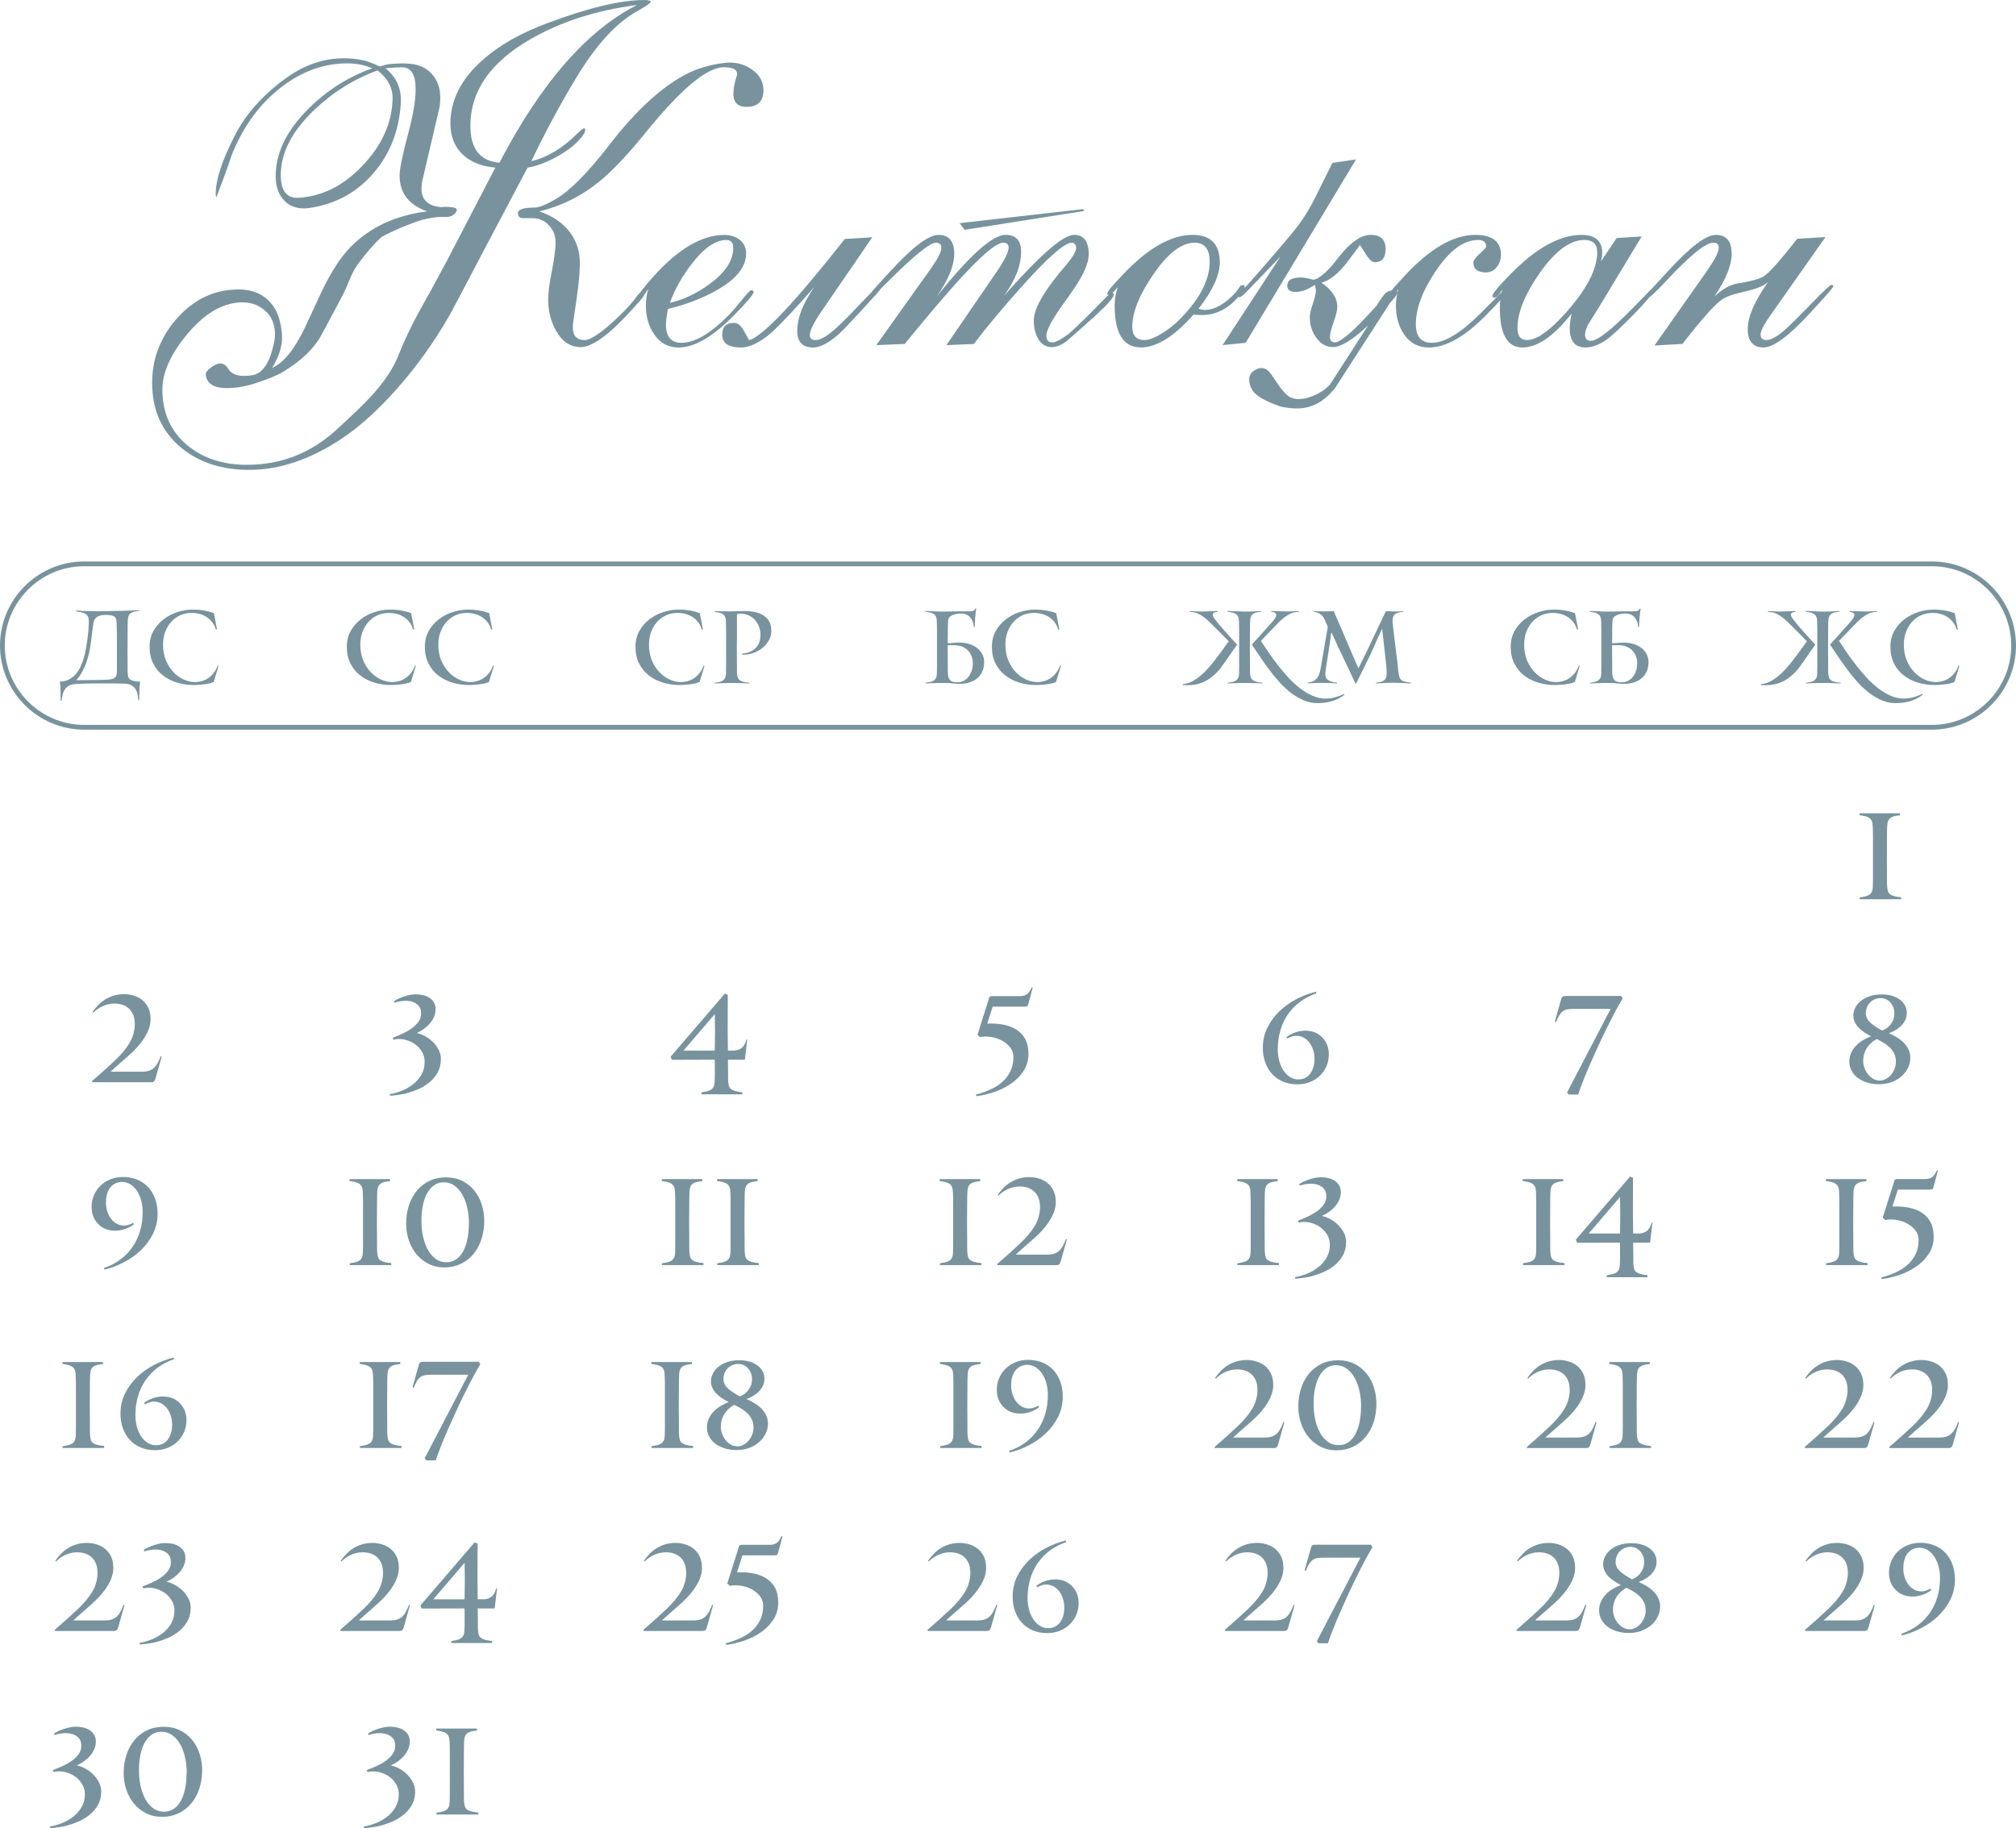<?xml version="1.0" encoding="UTF-8"?> <svg xmlns="http://www.w3.org/2000/svg" xmlns:xlink="http://www.w3.org/1999/xlink" xmlns:xodm="http://www.corel.com/coreldraw/odm/2003" xml:space="preserve" width="148.983mm" height="135.104mm" version="1.1" style="shape-rendering:geometricPrecision; text-rendering:geometricPrecision; image-rendering:optimizeQuality; fill-rule:evenodd; clip-rule:evenodd" viewBox="0 0 810.77 735.24"> <defs> <style type="text/css"> .str0 {stroke:#78939E;stroke-width:1.92;stroke-miterlimit:22.926} .fil1 {fill:none} .fil0 {fill:#78939E;fill-rule:nonzero} </style> </defs> <g id="Слой_x0020_1">  <g id="_2748965412256"> <g> <path class="fil0" d="M747.91 361.69l0 -0.76c0.89,-0.13 1.66,-0.27 2.31,-0.43 0.65,-0.16 1.19,-0.39 1.62,-0.69 0.43,-0.3 0.75,-0.71 0.98,-1.22 0.22,-0.51 0.35,-1.19 0.38,-2.05 0.03,-0.67 0.05,-1.67 0.05,-3 0,-1.33 0,-2.76 0,-4.26 0,-1.51 0,-2.95 0,-4.34 0,-1.38 0,-2.45 0,-3.22 0,-1.52 0,-3.15 0,-4.88 0,-1.73 -0.03,-3.26 -0.1,-4.6 -0.03,-0.86 -0.16,-1.54 -0.38,-2.05 -0.22,-0.51 -0.56,-0.91 -1,-1.22 -0.44,-0.3 -0.99,-0.53 -1.64,-0.69 -0.65,-0.16 -1.42,-0.3 -2.31,-0.43l0 -0.76 16.3 0 0 0.81c-0.98,0.1 -1.79,0.23 -2.43,0.4 -0.64,0.17 -1.14,0.42 -1.53,0.74 -0.38,0.32 -0.67,0.73 -0.86,1.24 -0.19,0.51 -0.3,1.14 -0.33,1.91 -0.03,0.54 -0.06,1.19 -0.07,1.95 -0.02,0.76 -0.02,1.65 -0.02,2.67l-0.05 8.05 0.05 7c0,1.02 0,1.97 0,2.86 0,0.89 0.03,1.6 0.1,2.14 0.06,0.67 0.17,1.23 0.33,1.69 0.16,0.46 0.45,0.84 0.86,1.14 0.41,0.3 0.97,0.55 1.67,0.74 0.7,0.19 1.62,0.33 2.76,0.43l0 0.81 -16.68 0z"></path> <path class="fil0" d="M62.45 433.97c-0.13,0.44 -0.31,0.77 -0.55,0.98 -0.24,0.21 -0.6,0.31 -1.07,0.31l-23.73 0 -0.14 -0.43c3.65,-3.14 6.74,-5.92 9.27,-8.32 2.53,-2.4 4.46,-4.71 5.79,-6.93 0.64,-1.02 1.14,-2.12 1.5,-3.31 0.37,-1.19 0.59,-2.37 0.67,-3.55 0.08,-1.18 -0.01,-2.31 -0.26,-3.41 -0.25,-1.1 -0.71,-2.06 -1.36,-2.91 -0.65,-0.84 -1.52,-1.52 -2.62,-2.02 -1.1,-0.51 -2.42,-0.76 -3.98,-0.76 -0.92,0 -1.8,0.11 -2.64,0.33 -0.84,0.22 -1.62,0.51 -2.33,0.86 -0.72,0.35 -1.37,0.75 -1.98,1.19 -0.6,0.44 -1.11,0.89 -1.52,1.33l-0.29 -0.33c0.67,-0.95 1.42,-1.87 2.26,-2.74 0.84,-0.87 1.79,-1.64 2.84,-2.29 1.05,-0.65 2.21,-1.17 3.48,-1.55 1.27,-0.38 2.67,-0.57 4.19,-0.57 1.24,0 2.49,0.18 3.74,0.55 1.25,0.37 2.39,0.95 3.41,1.74 1.02,0.79 1.84,1.83 2.48,3.1 0.64,1.27 0.95,2.83 0.95,4.67 0,1.18 -0.19,2.34 -0.57,3.5 -0.38,1.16 -0.89,2.27 -1.52,3.34 -0.64,1.06 -1.35,2.09 -2.14,3.07 -0.79,0.99 -1.62,1.91 -2.48,2.76 -0.57,0.57 -1.23,1.19 -1.98,1.86 -0.75,0.67 -1.54,1.37 -2.38,2.1 -0.84,0.73 -1.68,1.47 -2.53,2.22 -0.84,0.75 -1.64,1.47 -2.41,2.17l0.1 0.1 12.39 0c1.08,0 2.01,-0.12 2.79,-0.36 0.78,-0.24 1.45,-0.61 2.03,-1.12 0.57,-0.51 1.08,-1.17 1.52,-1.98 0.44,-0.81 0.89,-1.79 1.33,-2.93l0.29 0.38 -2.53 8.96z"></path> <path class="fil0" d="M177.3 425.97c0,2.1 -0.46,3.94 -1.38,5.53 -0.92,1.59 -2.1,2.95 -3.55,4.07 -1.45,1.13 -3.05,2.05 -4.81,2.76 -1.76,0.71 -3.47,1.26 -5.12,1.64 -0.44,0.1 -0.95,0.18 -1.52,0.26 -0.57,0.08 -1.13,0.16 -1.67,0.24 -0.54,0.08 -1.03,0.13 -1.48,0.17 -0.44,0.03 -0.75,0.05 -0.91,0.05l-0.14 -0.62c1.59,-0.25 3.22,-0.71 4.88,-1.38 1.67,-0.67 3.18,-1.53 4.53,-2.6 1.35,-1.06 2.46,-2.35 3.34,-3.86 0.87,-1.51 1.31,-3.23 1.31,-5.17 0,-1.52 -0.39,-2.91 -1.17,-4.17 -0.78,-1.25 -1.77,-2.29 -2.98,-3.1 -1.21,-0.81 -2.55,-1.37 -4.03,-1.69 -1.48,-0.32 -2.91,-0.3 -4.31,0.05l-0.38 -0.76c1.08,-0.41 2.29,-0.91 3.62,-1.5 1.33,-0.59 2.58,-1.28 3.74,-2.07 1.16,-0.79 2.13,-1.7 2.91,-2.72 0.78,-1.02 1.17,-2.18 1.17,-3.48 0,-1.43 -0.38,-2.53 -1.14,-3.29 -0.76,-0.76 -1.7,-1.28 -2.81,-1.55 -1.11,-0.27 -2.28,-0.34 -3.5,-0.21 -1.22,0.13 -2.29,0.37 -3.22,0.72l-0.24 -0.62c0.57,-0.38 1.22,-0.74 1.95,-1.07 0.73,-0.33 1.49,-0.63 2.29,-0.88 0.79,-0.25 1.58,-0.45 2.36,-0.6 0.78,-0.14 1.5,-0.21 2.17,-0.21 0.95,0 1.9,0.1 2.84,0.31 0.94,0.21 1.79,0.55 2.55,1.02 0.76,0.48 1.38,1.1 1.86,1.86 0.48,0.76 0.72,1.7 0.72,2.81 0,1.05 -0.21,2.06 -0.62,3.03 -0.41,0.97 -0.98,1.87 -1.69,2.69 -0.71,0.83 -1.53,1.56 -2.45,2.22 -0.92,0.65 -1.87,1.2 -2.86,1.64 1.14,0.22 2.29,0.65 3.45,1.29 1.16,0.64 2.21,1.42 3.14,2.36 0.94,0.94 1.7,1.99 2.29,3.14 0.59,1.16 0.88,2.39 0.88,3.69z"></path> <path class="fil0" d="M299.56 426.21l-6.81 0 0.05 4.05c0.03,1.05 0.04,2.01 0.02,2.88 -0.02,0.87 0.01,1.58 0.07,2.12 0.06,0.67 0.17,1.23 0.33,1.69 0.16,0.46 0.45,0.84 0.86,1.14 0.41,0.3 0.97,0.55 1.67,0.74 0.7,0.19 1.62,0.35 2.76,0.48l0 0.81 -16.39 0 0 -0.81c0.89,-0.13 1.66,-0.27 2.31,-0.43 0.65,-0.16 1.19,-0.39 1.62,-0.69 0.43,-0.3 0.75,-0.71 0.98,-1.22 0.22,-0.51 0.35,-1.19 0.38,-2.05 0.06,-1.3 0.09,-2.7 0.07,-4.19 -0.02,-1.49 -0.02,-3 -0.02,-4.53l-17.25 0.05 -0.52 -1.24 21.83 -25.4 1.18 0.52 -0.05 14.11 0.1 8.29 2.33 0c1.11,0 2.13,-0.31 3.05,-0.93 0.92,-0.62 1.62,-1.8 2.1,-3.55l0.29 0.1 -0.95 8.05zm-12.1 -18.3l0 -0.05 -12.58 14.68 12.58 0 0.1 -7.91 -0.1 -6.72z"></path> <path class="fil0" d="M413.61 403.67c-0.13,0.44 -0.26,0.75 -0.4,0.93 -0.14,0.17 -0.52,0.26 -1.12,0.26l-12.87 0c-0.22,0.7 -0.46,1.45 -0.72,2.24 -0.22,0.67 -0.46,1.41 -0.71,2.22 -0.25,0.81 -0.51,1.6 -0.76,2.36 2.35,-0.1 4.54,0.06 6.58,0.45 2.03,0.4 3.79,1.08 5.27,2.05 1.48,0.97 2.64,2.24 3.48,3.81 0.84,1.57 1.26,3.5 1.26,5.79 0,2.64 -0.67,4.96 -2,6.98 -1.33,2.02 -3.03,3.73 -5.08,5.12 -2.05,1.4 -4.3,2.51 -6.77,3.34 -2.46,0.83 -4.84,1.38 -7.12,1.67l-0.1 -0.67c2.03,-0.54 3.96,-1.22 5.79,-2.05 1.83,-0.83 3.42,-1.85 4.79,-3.07 1.37,-1.22 2.45,-2.65 3.24,-4.29 0.79,-1.64 1.19,-3.53 1.19,-5.69 0,-1.46 -0.44,-2.75 -1.31,-3.86 -0.87,-1.11 -1.97,-2.02 -3.29,-2.74 -1.32,-0.71 -2.76,-1.2 -4.34,-1.45 -1.57,-0.25 -3.06,-0.24 -4.46,0.05l-1.05 -0.91 4.81 -15.25 0.67 -0.33 11.48 0c0.79,0 1.45,-0.09 1.95,-0.26 0.51,-0.17 0.94,-0.42 1.29,-0.74 0.35,-0.32 0.64,-0.7 0.88,-1.14 0.24,-0.45 0.5,-0.92 0.79,-1.43l0.33 0.24 -1.72 6.39z"></path> <path class="fil0" d="M534.41 424.11c0,1.65 -0.31,3.2 -0.93,4.65 -0.62,1.45 -1.49,2.72 -2.6,3.81 -1.11,1.1 -2.45,1.96 -4,2.6 -1.56,0.64 -3.26,0.95 -5.1,0.95 -2.1,0 -4,-0.36 -5.72,-1.07 -1.72,-0.71 -3.18,-1.72 -4.38,-3 -1.21,-1.29 -2.14,-2.84 -2.81,-4.65 -0.67,-1.81 -1,-3.81 -1,-6 0,-2.95 0.62,-5.67 1.86,-8.15 1.24,-2.48 2.87,-4.68 4.88,-6.6 2.02,-1.92 4.3,-3.54 6.86,-4.86 2.56,-1.32 5.15,-2.29 7.79,-2.93l0.14 0.67c-2.51,0.86 -4.73,2.01 -6.65,3.45 -1.92,1.45 -3.54,3.14 -4.86,5.08 -1.32,1.94 -2.32,4.09 -3,6.46 -0.68,2.37 -1.02,4.9 -1.02,7.6 0,1.52 0.19,3.01 0.57,4.46 0.38,1.45 0.93,2.72 1.64,3.84 0.72,1.11 1.59,2.01 2.62,2.69 1.03,0.68 2.18,1.02 3.46,1.02 0.92,0 1.78,-0.17 2.57,-0.52 0.79,-0.35 1.48,-0.88 2.05,-1.6 0.57,-0.72 1.02,-1.59 1.36,-2.62 0.33,-1.03 0.5,-2.25 0.5,-3.65 0,-1.52 -0.29,-2.97 -0.86,-4.34 -0.57,-1.37 -1.35,-2.47 -2.34,-3.31 -0.98,-0.84 -2.14,-1.33 -3.45,-1.48 -1.32,-0.14 -2.74,0.21 -4.26,1.07l-0.38 -0.52c0.86,-0.7 1.82,-1.26 2.88,-1.69 1.06,-0.43 2.16,-0.71 3.29,-0.86 1.13,-0.14 2.25,-0.12 3.36,0.07 1.11,0.19 2.13,0.56 3.05,1.1 1.33,0.79 2.41,1.9 3.24,3.31 0.83,1.41 1.24,3.09 1.24,5.03z"></path> <path class="fil0" d="M652.6 401.57c-0.79,1.27 -1.72,2.9 -2.79,4.88 -1.06,1.99 -2.18,4.16 -3.36,6.53 -1.18,2.37 -2.36,4.84 -3.55,7.41 -1.19,2.57 -2.32,5.08 -3.38,7.51 -1.06,2.43 -2.02,4.72 -2.86,6.86 -0.84,2.14 -1.5,3.96 -1.98,5.46l-3.76 0 -0.72 -0.81 17.54 -33.64 -14.87 0c-1.02,0 -1.87,0.06 -2.57,0.19 -0.7,0.13 -1.31,0.39 -1.83,0.79 -0.52,0.4 -0.99,0.95 -1.41,1.64 -0.41,0.7 -0.84,1.62 -1.29,2.76l-0.43 -0.38 2.53 -9.01c0.16,-0.51 0.37,-0.83 0.62,-0.98 0.25,-0.14 0.62,-0.21 1.1,-0.21l22.35 0 0.67 1z"></path> <path class="fil0" d="M755.68 436.07c-1.77,0 -3.39,-0.23 -4.85,-0.69 -1.45,-0.46 -2.71,-1.1 -3.76,-1.91 -1.05,-0.81 -1.86,-1.76 -2.45,-2.86 -0.59,-1.1 -0.88,-2.3 -0.88,-3.6 0,-1.27 0.24,-2.44 0.71,-3.5 0.48,-1.06 1.12,-2.02 1.92,-2.88 0.81,-0.86 1.75,-1.6 2.81,-2.24 1.06,-0.64 2.16,-1.18 3.3,-1.62 -0.99,-0.51 -1.91,-1.05 -2.78,-1.62 -0.87,-0.57 -1.63,-1.2 -2.26,-1.88 -0.63,-0.68 -1.14,-1.43 -1.52,-2.24 -0.38,-0.81 -0.57,-1.71 -0.57,-2.69 0,-0.89 0.22,-1.83 0.67,-2.81 0.44,-0.99 1.14,-1.89 2.06,-2.72 0.94,-0.83 2.13,-1.51 3.57,-2.05 1.45,-0.54 3.18,-0.81 5.21,-0.81 1.45,0 2.8,0.18 4.02,0.55 1.22,0.37 2.27,0.87 3.16,1.52 0.89,0.65 1.57,1.43 2.07,2.34 0.49,0.91 0.74,1.91 0.74,3.03 0,1.21 -0.25,2.26 -0.76,3.17 -0.51,0.91 -1.13,1.69 -1.87,2.36 -0.75,0.67 -1.53,1.22 -2.35,1.64 -0.83,0.43 -1.57,0.75 -2.24,0.98 0.86,0.38 1.79,0.85 2.79,1.41 0.99,0.56 1.93,1.23 2.8,2.02 0.87,0.79 1.6,1.73 2.18,2.81 0.59,1.08 0.88,2.34 0.88,3.76 0,1.24 -0.29,2.49 -0.86,3.74 -0.57,1.25 -1.38,2.38 -2.45,3.38 -1.06,1 -2.38,1.82 -3.95,2.45 -1.57,0.64 -3.35,0.95 -5.35,0.95zm-6.36 -9.29c0,0.92 0.17,1.85 0.52,2.79 0.35,0.94 0.82,1.78 1.42,2.53 0.6,0.75 1.32,1.35 2.14,1.81 0.83,0.46 1.71,0.69 2.66,0.69 0.76,0 1.52,-0.2 2.28,-0.6 0.76,-0.4 1.45,-0.94 2.07,-1.62 0.62,-0.68 1.11,-1.49 1.49,-2.43 0.38,-0.94 0.57,-1.93 0.57,-2.98 0,-1.14 -0.21,-2.17 -0.62,-3.07 -0.41,-0.91 -0.97,-1.72 -1.68,-2.45 -0.72,-0.73 -1.53,-1.38 -2.47,-1.95 -0.93,-0.57 -1.92,-1.11 -2.96,-1.62 -0.64,0.35 -1.28,0.79 -1.93,1.33 -0.64,0.54 -1.23,1.18 -1.76,1.91 -0.52,0.73 -0.94,1.57 -1.25,2.5 -0.32,0.94 -0.48,1.99 -0.48,3.17zm12.53 -19.3c0,-0.86 -0.15,-1.66 -0.45,-2.41 -0.3,-0.75 -0.69,-1.39 -1.18,-1.93 -0.49,-0.54 -1.07,-0.96 -1.73,-1.26 -0.67,-0.3 -1.37,-0.45 -2.09,-0.45 -1.02,0 -1.9,0.19 -2.66,0.57 -0.75,0.38 -1.39,0.87 -1.9,1.45 -0.5,0.59 -0.87,1.24 -1.11,1.95 -0.24,0.72 -0.36,1.39 -0.36,2.03 0,1.43 0.56,2.67 1.66,3.72 1.11,1.05 2.76,2.16 4.94,3.34 0.34,-0.13 0.79,-0.35 1.35,-0.67 0.56,-0.32 1.09,-0.75 1.61,-1.31 0.52,-0.56 0.97,-1.25 1.35,-2.07 0.38,-0.83 0.57,-1.81 0.57,-2.95z"></path> <path class="fil0" d="M41.32 493.72c-1.33,-0.79 -2.41,-1.89 -3.24,-3.29 -0.83,-1.4 -1.24,-3.08 -1.24,-5.05 0,-1.65 0.31,-3.2 0.93,-4.65 0.62,-1.45 1.49,-2.72 2.6,-3.81 1.11,-1.1 2.44,-1.96 3.98,-2.6 1.54,-0.64 3.25,-0.95 5.12,-0.95 2.1,0 4,0.36 5.72,1.07 1.72,0.71 3.18,1.72 4.38,3 1.21,1.29 2.14,2.84 2.81,4.65 0.67,1.81 1,3.81 1,6 0,2.95 -0.62,5.67 -1.86,8.15 -1.24,2.48 -2.87,4.68 -4.88,6.6 -2.02,1.92 -4.3,3.54 -6.86,4.86 -2.56,1.32 -5.15,2.3 -7.79,2.93l-0.14 -0.67c2.51,-0.86 4.73,-2.01 6.65,-3.46 1.92,-1.45 3.54,-3.14 4.86,-5.07 1.32,-1.94 2.32,-4.08 3,-6.43 0.68,-2.35 1.02,-4.89 1.02,-7.62 0,-1.52 -0.19,-3.01 -0.57,-4.46 -0.38,-1.45 -0.93,-2.72 -1.64,-3.84 -0.71,-1.11 -1.59,-2.01 -2.62,-2.69 -1.03,-0.68 -2.18,-1.02 -3.45,-1.02 -1.87,0 -3.42,0.71 -4.65,2.12 -1.22,1.41 -1.83,3.5 -1.83,6.27 0,1.52 0.29,2.97 0.86,4.34 0.57,1.37 1.35,2.47 2.34,3.31 0.98,0.84 2.14,1.33 3.45,1.48 1.32,0.14 2.74,-0.21 4.26,-1.07l0.38 0.52c-0.86,0.7 -1.82,1.26 -2.88,1.69 -1.06,0.43 -2.16,0.72 -3.29,0.86 -1.13,0.14 -2.25,0.12 -3.36,-0.07 -1.11,-0.19 -2.13,-0.56 -3.05,-1.1z"></path> <path class="fil0" d="M140.66 508.83l0 -0.76c0.89,-0.13 1.66,-0.27 2.31,-0.43 0.65,-0.16 1.19,-0.39 1.62,-0.69 0.43,-0.3 0.75,-0.71 0.98,-1.22 0.22,-0.51 0.35,-1.19 0.38,-2.05 0.03,-0.67 0.05,-1.67 0.05,-3 0,-1.33 0,-2.76 0,-4.26 0,-1.51 0,-2.95 0,-4.34 0,-1.38 0,-2.45 0,-3.22 0,-1.52 0,-3.15 0,-4.88 0,-1.73 -0.03,-3.26 -0.1,-4.6 -0.03,-0.86 -0.16,-1.54 -0.38,-2.05 -0.22,-0.51 -0.56,-0.91 -1,-1.22 -0.44,-0.3 -0.99,-0.53 -1.64,-0.69 -0.65,-0.16 -1.42,-0.3 -2.31,-0.43l0 -0.76 16.3 0 0 0.81c-0.98,0.1 -1.79,0.23 -2.43,0.4 -0.64,0.17 -1.14,0.42 -1.53,0.74 -0.38,0.32 -0.67,0.73 -0.86,1.24 -0.19,0.51 -0.3,1.14 -0.33,1.91 -0.03,0.54 -0.06,1.19 -0.07,1.95 -0.02,0.76 -0.02,1.65 -0.02,2.67l-0.05 8.05 0.05 7c0,1.02 0,1.97 0,2.86 0,0.89 0.03,1.6 0.1,2.14 0.06,0.67 0.17,1.23 0.33,1.69 0.16,0.46 0.45,0.84 0.86,1.14 0.41,0.3 0.97,0.55 1.67,0.74 0.7,0.19 1.62,0.33 2.76,0.43l0 0.81 -16.68 0zm54.09 -17.92c0,2.73 -0.38,5.25 -1.14,7.55 -0.76,2.3 -1.85,4.29 -3.26,5.96 -1.41,1.67 -3.11,2.97 -5.08,3.91 -1.97,0.94 -4.15,1.41 -6.53,1.41 -2.41,0 -4.57,-0.49 -6.48,-1.48 -1.91,-0.98 -3.52,-2.29 -4.84,-3.91 -1.32,-1.62 -2.33,-3.49 -3.03,-5.6 -0.7,-2.11 -1.05,-4.3 -1.05,-6.55 0,-2.67 0.37,-5.14 1.12,-7.41 0.75,-2.27 1.81,-4.24 3.19,-5.91 1.38,-1.67 3.06,-2.98 5.03,-3.93 1.97,-0.95 4.18,-1.43 6.62,-1.43 2.51,0 4.73,0.48 6.65,1.45 1.92,0.97 3.53,2.26 4.84,3.88 1.3,1.62 2.29,3.48 2.95,5.58 0.67,2.1 1,4.26 1,6.48zm-6.15 1.14c0,-2.06 -0.21,-4.09 -0.64,-6.08 -0.43,-1.99 -1.06,-3.75 -1.91,-5.29 -0.84,-1.54 -1.9,-2.79 -3.17,-3.74 -1.27,-0.95 -2.75,-1.43 -4.43,-1.43 -1.46,0 -2.75,0.39 -3.86,1.17 -1.11,0.78 -2.05,1.86 -2.81,3.24 -0.76,1.38 -1.33,3.02 -1.72,4.91 -0.38,1.89 -0.57,3.95 -0.57,6.17 0,2.26 0.22,4.39 0.67,6.41 0.45,2.02 1.1,3.79 1.95,5.31 0.86,1.52 1.91,2.73 3.15,3.62 1.24,0.89 2.65,1.33 4.24,1.33 1.46,0 2.76,-0.37 3.88,-1.12 1.13,-0.75 2.07,-1.81 2.84,-3.19 0.76,-1.38 1.34,-3.03 1.74,-4.93 0.4,-1.91 0.6,-4.03 0.6,-6.39l0.05 0z"></path> <path class="fil0" d="M266.23 508.83l0 -0.76c0.89,-0.13 1.66,-0.27 2.31,-0.43 0.65,-0.16 1.19,-0.39 1.62,-0.69 0.43,-0.3 0.75,-0.71 0.98,-1.22 0.22,-0.51 0.35,-1.19 0.38,-2.05 0.03,-0.67 0.05,-1.67 0.05,-3 0,-1.33 0,-2.76 0,-4.26 0,-1.51 0,-2.95 0,-4.34 0,-1.38 0,-2.45 0,-3.22 0,-1.52 0,-3.15 0,-4.88 0,-1.73 -0.03,-3.26 -0.1,-4.6 -0.03,-0.86 -0.16,-1.54 -0.38,-2.05 -0.22,-0.51 -0.56,-0.91 -1,-1.22 -0.44,-0.3 -0.99,-0.53 -1.64,-0.69 -0.65,-0.16 -1.42,-0.3 -2.31,-0.43l0 -0.76 16.3 0 0 0.81c-0.98,0.1 -1.79,0.23 -2.43,0.4 -0.64,0.17 -1.14,0.42 -1.53,0.74 -0.38,0.32 -0.67,0.73 -0.86,1.24 -0.19,0.51 -0.3,1.14 -0.33,1.91 -0.03,0.54 -0.06,1.19 -0.07,1.95 -0.02,0.76 -0.02,1.65 -0.02,2.67l-0.05 8.05 0.05 7c0,1.02 0,1.97 0,2.86 0,0.89 0.03,1.6 0.1,2.14 0.06,0.67 0.17,1.23 0.33,1.69 0.16,0.46 0.45,0.84 0.86,1.14 0.41,0.3 0.97,0.55 1.67,0.74 0.7,0.19 1.62,0.33 2.76,0.43l0 0.81 -16.68 0zm22.25 0l0 -0.76c0.89,-0.13 1.66,-0.27 2.31,-0.43 0.65,-0.16 1.19,-0.39 1.62,-0.69 0.43,-0.3 0.75,-0.71 0.98,-1.22 0.22,-0.51 0.35,-1.19 0.38,-2.05 0.03,-0.67 0.05,-1.67 0.05,-3 0,-1.33 0,-2.76 0,-4.26 0,-1.51 0,-2.95 0,-4.34 0,-1.38 0,-2.45 0,-3.22 0,-1.52 0,-3.15 0,-4.88 0,-1.73 -0.03,-3.26 -0.1,-4.6 -0.03,-0.86 -0.16,-1.54 -0.38,-2.05 -0.22,-0.51 -0.56,-0.91 -1,-1.22 -0.44,-0.3 -0.99,-0.53 -1.64,-0.69 -0.65,-0.16 -1.42,-0.3 -2.31,-0.43l0 -0.76 16.3 0 0 0.81c-0.98,0.1 -1.79,0.23 -2.43,0.4 -0.64,0.17 -1.14,0.42 -1.53,0.74 -0.38,0.32 -0.67,0.73 -0.86,1.24 -0.19,0.51 -0.3,1.14 -0.33,1.91 -0.03,0.54 -0.06,1.19 -0.07,1.95 -0.02,0.76 -0.02,1.65 -0.02,2.67l-0.05 8.05 0.05 7c0,1.02 0,1.97 0,2.86 0,0.89 0.03,1.6 0.1,2.14 0.06,0.67 0.17,1.23 0.33,1.69 0.16,0.46 0.45,0.84 0.86,1.14 0.41,0.3 0.97,0.55 1.67,0.74 0.7,0.19 1.62,0.33 2.76,0.43l0 0.81 -16.68 0z"></path> <path class="fil0" d="M377.99 508.83l0 -0.76c0.89,-0.13 1.66,-0.27 2.31,-0.43 0.65,-0.16 1.19,-0.39 1.62,-0.69 0.43,-0.3 0.75,-0.71 0.98,-1.22 0.22,-0.51 0.35,-1.19 0.38,-2.05 0.03,-0.67 0.05,-1.67 0.05,-3 0,-1.33 0,-2.76 0,-4.26 0,-1.51 0,-2.95 0,-4.34 0,-1.38 0,-2.45 0,-3.22 0,-1.52 0,-3.15 0,-4.88 0,-1.73 -0.03,-3.26 -0.1,-4.6 -0.03,-0.86 -0.16,-1.54 -0.38,-2.05 -0.22,-0.51 -0.56,-0.91 -1,-1.22 -0.44,-0.3 -0.99,-0.53 -1.64,-0.69 -0.65,-0.16 -1.42,-0.3 -2.31,-0.43l0 -0.76 16.3 0 0 0.81c-0.98,0.1 -1.79,0.23 -2.43,0.4 -0.64,0.17 -1.14,0.42 -1.53,0.74 -0.38,0.32 -0.67,0.73 -0.86,1.24 -0.19,0.51 -0.3,1.14 -0.33,1.91 -0.03,0.54 -0.06,1.19 -0.07,1.95 -0.02,0.76 -0.02,1.65 -0.02,2.67l-0.05 8.05 0.05 7c0,1.02 0,1.97 0,2.86 0,0.89 0.03,1.6 0.1,2.14 0.06,0.67 0.17,1.23 0.33,1.69 0.16,0.46 0.45,0.84 0.86,1.14 0.41,0.3 0.97,0.55 1.67,0.74 0.7,0.19 1.62,0.33 2.76,0.43l0 0.81 -16.68 0zm48.51 -1.29c-0.13,0.44 -0.31,0.77 -0.55,0.98 -0.24,0.21 -0.6,0.31 -1.07,0.31l-23.73 0 -0.14 -0.43c3.65,-3.14 6.74,-5.92 9.27,-8.32 2.53,-2.4 4.46,-4.71 5.79,-6.93 0.64,-1.02 1.14,-2.12 1.5,-3.31 0.37,-1.19 0.59,-2.37 0.67,-3.55 0.08,-1.18 -0.01,-2.31 -0.26,-3.41 -0.25,-1.1 -0.71,-2.06 -1.36,-2.91 -0.65,-0.84 -1.52,-1.52 -2.62,-2.02 -1.1,-0.51 -2.42,-0.76 -3.98,-0.76 -0.92,0 -1.8,0.11 -2.64,0.33 -0.84,0.22 -1.62,0.51 -2.33,0.86 -0.72,0.35 -1.37,0.75 -1.98,1.19 -0.6,0.44 -1.11,0.89 -1.52,1.33l-0.29 -0.33c0.67,-0.95 1.42,-1.87 2.26,-2.74 0.84,-0.87 1.79,-1.64 2.84,-2.29 1.05,-0.65 2.21,-1.17 3.48,-1.55 1.27,-0.38 2.67,-0.57 4.19,-0.57 1.24,0 2.49,0.18 3.74,0.55 1.25,0.37 2.39,0.95 3.41,1.74 1.02,0.79 1.84,1.83 2.48,3.1 0.64,1.27 0.95,2.83 0.95,4.67 0,1.18 -0.19,2.34 -0.57,3.5 -0.38,1.16 -0.89,2.27 -1.52,3.34 -0.64,1.06 -1.35,2.09 -2.14,3.07 -0.79,0.99 -1.62,1.91 -2.48,2.76 -0.57,0.57 -1.23,1.19 -1.98,1.86 -0.75,0.67 -1.54,1.37 -2.38,2.1 -0.84,0.73 -1.68,1.47 -2.53,2.22 -0.84,0.75 -1.64,1.47 -2.41,2.17l0.1 0.1 12.39 0c1.08,0 2.01,-0.12 2.79,-0.36 0.78,-0.24 1.45,-0.61 2.03,-1.12 0.57,-0.51 1.08,-1.17 1.52,-1.98 0.44,-0.81 0.89,-1.79 1.33,-2.93l0.29 0.38 -2.53 8.96z"></path> <path class="fil0" d="M497.65 508.83l0 -0.76c0.89,-0.13 1.66,-0.27 2.31,-0.43 0.65,-0.16 1.19,-0.39 1.62,-0.69 0.43,-0.3 0.75,-0.71 0.98,-1.22 0.22,-0.51 0.35,-1.19 0.38,-2.05 0.03,-0.67 0.05,-1.67 0.05,-3 0,-1.33 0,-2.76 0,-4.26 0,-1.51 0,-2.95 0,-4.34 0,-1.38 0,-2.45 0,-3.22 0,-1.52 0,-3.15 0,-4.88 0,-1.73 -0.03,-3.26 -0.1,-4.6 -0.03,-0.86 -0.16,-1.54 -0.38,-2.05 -0.22,-0.51 -0.56,-0.91 -1,-1.22 -0.44,-0.3 -0.99,-0.53 -1.64,-0.69 -0.65,-0.16 -1.42,-0.3 -2.31,-0.43l0 -0.76 16.3 0 0 0.81c-0.98,0.1 -1.79,0.23 -2.43,0.4 -0.64,0.17 -1.14,0.42 -1.53,0.74 -0.38,0.32 -0.67,0.73 -0.86,1.24 -0.19,0.51 -0.3,1.14 -0.33,1.91 -0.03,0.54 -0.06,1.19 -0.07,1.95 -0.02,0.76 -0.02,1.65 -0.02,2.67l-0.05 8.05 0.05 7c0,1.02 0,1.97 0,2.86 0,0.89 0.03,1.6 0.1,2.14 0.06,0.67 0.17,1.23 0.33,1.69 0.16,0.46 0.45,0.84 0.86,1.14 0.41,0.3 0.97,0.55 1.67,0.74 0.7,0.19 1.62,0.33 2.76,0.43l0 0.81 -16.68 0zm43.7 -9.29c0,2.1 -0.46,3.94 -1.38,5.53 -0.92,1.59 -2.1,2.95 -3.55,4.07 -1.45,1.13 -3.05,2.05 -4.81,2.76 -1.76,0.71 -3.47,1.26 -5.12,1.64 -0.44,0.1 -0.95,0.18 -1.52,0.26 -0.57,0.08 -1.13,0.16 -1.67,0.24 -0.54,0.08 -1.03,0.13 -1.48,0.17 -0.44,0.03 -0.75,0.05 -0.91,0.05l-0.14 -0.62c1.59,-0.25 3.22,-0.71 4.88,-1.38 1.67,-0.67 3.18,-1.53 4.53,-2.6 1.35,-1.06 2.46,-2.35 3.34,-3.86 0.87,-1.51 1.31,-3.23 1.31,-5.17 0,-1.52 -0.39,-2.91 -1.17,-4.17 -0.78,-1.25 -1.77,-2.29 -2.98,-3.1 -1.21,-0.81 -2.55,-1.37 -4.03,-1.69 -1.48,-0.32 -2.91,-0.3 -4.31,0.05l-0.38 -0.76c1.08,-0.41 2.29,-0.91 3.62,-1.5 1.33,-0.59 2.58,-1.28 3.74,-2.07 1.16,-0.79 2.13,-1.7 2.91,-2.72 0.78,-1.02 1.17,-2.18 1.17,-3.48 0,-1.43 -0.38,-2.53 -1.14,-3.29 -0.76,-0.76 -1.7,-1.28 -2.81,-1.55 -1.11,-0.27 -2.28,-0.34 -3.5,-0.21 -1.22,0.13 -2.29,0.37 -3.22,0.72l-0.24 -0.62c0.57,-0.38 1.22,-0.74 1.95,-1.07 0.73,-0.33 1.49,-0.63 2.29,-0.88 0.79,-0.25 1.58,-0.45 2.36,-0.6 0.78,-0.14 1.5,-0.21 2.17,-0.21 0.95,0 1.9,0.1 2.84,0.31 0.94,0.21 1.79,0.55 2.55,1.02 0.76,0.48 1.38,1.1 1.86,1.86 0.48,0.76 0.72,1.7 0.72,2.81 0,1.05 -0.21,2.06 -0.62,3.03 -0.41,0.97 -0.98,1.87 -1.69,2.69 -0.71,0.83 -1.53,1.56 -2.45,2.22 -0.92,0.65 -1.87,1.2 -2.86,1.64 1.14,0.22 2.29,0.65 3.45,1.29 1.16,0.64 2.21,1.42 3.14,2.36 0.94,0.94 1.7,1.99 2.29,3.14 0.59,1.16 0.88,2.39 0.88,3.69z"></path> <path class="fil0" d="M612.48 508.83l0 -0.76c0.89,-0.13 1.66,-0.27 2.31,-0.43 0.65,-0.16 1.19,-0.39 1.62,-0.69 0.43,-0.3 0.75,-0.71 0.98,-1.22 0.22,-0.51 0.35,-1.19 0.38,-2.05 0.03,-0.67 0.05,-1.67 0.05,-3 0,-1.33 0,-2.76 0,-4.26 0,-1.51 0,-2.95 0,-4.34 0,-1.38 0,-2.45 0,-3.22 0,-1.52 0,-3.15 0,-4.88 0,-1.73 -0.03,-3.26 -0.1,-4.6 -0.03,-0.86 -0.16,-1.54 -0.38,-2.05 -0.22,-0.51 -0.56,-0.91 -1,-1.22 -0.44,-0.3 -0.99,-0.53 -1.64,-0.69 -0.65,-0.16 -1.42,-0.3 -2.31,-0.43l0 -0.76 16.3 0 0 0.81c-0.98,0.1 -1.79,0.23 -2.43,0.4 -0.64,0.17 -1.14,0.42 -1.53,0.74 -0.38,0.32 -0.67,0.73 -0.86,1.24 -0.19,0.51 -0.3,1.14 -0.33,1.91 -0.03,0.54 -0.06,1.19 -0.07,1.95 -0.02,0.76 -0.02,1.65 -0.02,2.67l-0.05 8.05 0.05 7c0,1.02 0,1.97 0,2.86 0,0.89 0.03,1.6 0.1,2.14 0.06,0.67 0.17,1.23 0.33,1.69 0.16,0.46 0.45,0.84 0.86,1.14 0.41,0.3 0.97,0.55 1.67,0.74 0.7,0.19 1.62,0.33 2.76,0.43l0 0.81 -16.68 0zm51.13 -9.05l-6.81 0 0.05 4.05c0.03,1.05 0.04,2.01 0.02,2.88 -0.02,0.87 0.01,1.58 0.07,2.12 0.06,0.67 0.17,1.23 0.33,1.69 0.16,0.46 0.45,0.84 0.86,1.14 0.41,0.3 0.97,0.55 1.67,0.74 0.7,0.19 1.62,0.35 2.76,0.48l0 0.81 -16.39 0 0 -0.81c0.89,-0.13 1.66,-0.27 2.31,-0.43 0.65,-0.16 1.19,-0.39 1.62,-0.69 0.43,-0.3 0.75,-0.71 0.98,-1.22 0.22,-0.51 0.35,-1.19 0.38,-2.05 0.06,-1.3 0.09,-2.7 0.07,-4.19 -0.02,-1.49 -0.02,-3 -0.02,-4.53l-17.25 0.05 -0.52 -1.24 21.83 -25.4 1.18 0.52 -0.05 14.11 0.1 8.29 2.33 0c1.11,0 2.13,-0.31 3.05,-0.93 0.92,-0.62 1.62,-1.8 2.1,-3.55l0.29 0.1 -0.95 8.05zm-12.1 -18.3l0 -0.05 -12.58 14.68 12.58 0 0.1 -7.91 -0.1 -6.72z"></path> <path class="fil0" d="M734.38 508.83l0 -0.76c0.89,-0.13 1.66,-0.27 2.31,-0.43 0.65,-0.16 1.19,-0.39 1.62,-0.69 0.43,-0.3 0.75,-0.71 0.98,-1.22 0.22,-0.51 0.35,-1.19 0.38,-2.05 0.03,-0.67 0.05,-1.67 0.05,-3 0,-1.33 0,-2.76 0,-4.26 0,-1.51 0,-2.95 0,-4.34 0,-1.38 0,-2.45 0,-3.22 0,-1.52 0,-3.15 0,-4.88 0,-1.73 -0.03,-3.26 -0.1,-4.6 -0.03,-0.86 -0.16,-1.54 -0.38,-2.05 -0.22,-0.51 -0.56,-0.91 -1,-1.22 -0.44,-0.3 -0.99,-0.53 -1.64,-0.69 -0.65,-0.16 -1.42,-0.3 -2.31,-0.43l0 -0.76 16.3 0 0 0.81c-0.98,0.1 -1.79,0.23 -2.43,0.4 -0.64,0.17 -1.14,0.42 -1.53,0.74 -0.38,0.32 -0.67,0.73 -0.86,1.24 -0.19,0.51 -0.3,1.14 -0.33,1.91 -0.03,0.54 -0.06,1.19 -0.07,1.95 -0.02,0.76 -0.02,1.65 -0.02,2.67l-0.05 8.05 0.05 7c0,1.02 0,1.97 0,2.86 0,0.89 0.03,1.6 0.1,2.14 0.06,0.67 0.17,1.23 0.33,1.69 0.16,0.46 0.45,0.84 0.86,1.14 0.41,0.3 0.97,0.55 1.67,0.74 0.7,0.19 1.62,0.33 2.76,0.43l0 0.81 -16.68 0zm43.27 -31.59c-0.13,0.44 -0.26,0.75 -0.4,0.93 -0.14,0.17 -0.52,0.26 -1.12,0.26l-12.87 0c-0.22,0.7 -0.46,1.45 -0.72,2.24 -0.22,0.67 -0.46,1.41 -0.71,2.22 -0.25,0.81 -0.51,1.6 -0.76,2.36 2.35,-0.1 4.54,0.06 6.58,0.45 2.03,0.4 3.79,1.08 5.27,2.05 1.48,0.97 2.64,2.24 3.48,3.81 0.84,1.57 1.26,3.5 1.26,5.79 0,2.64 -0.67,4.96 -2,6.98 -1.33,2.02 -3.03,3.73 -5.08,5.12 -2.05,1.4 -4.3,2.51 -6.77,3.34 -2.46,0.83 -4.84,1.38 -7.12,1.67l-0.1 -0.67c2.03,-0.54 3.96,-1.22 5.79,-2.05 1.83,-0.83 3.42,-1.85 4.79,-3.07 1.37,-1.22 2.45,-2.65 3.24,-4.29 0.79,-1.64 1.19,-3.53 1.19,-5.69 0,-1.46 -0.44,-2.75 -1.31,-3.86 -0.87,-1.11 -1.97,-2.02 -3.29,-2.74 -1.32,-0.71 -2.76,-1.2 -4.34,-1.45 -1.57,-0.25 -3.06,-0.24 -4.46,0.05l-1.05 -0.91 4.81 -15.25 0.67 -0.33 11.48 0c0.79,0 1.45,-0.09 1.95,-0.26 0.51,-0.17 0.94,-0.42 1.29,-0.74 0.35,-0.32 0.64,-0.7 0.88,-1.14 0.24,-0.45 0.5,-0.92 0.79,-1.43l0.33 0.24 -1.72 6.39z"></path> <path class="fil0" d="M25.19 582.39l0 -0.76c0.89,-0.13 1.66,-0.27 2.31,-0.43 0.65,-0.16 1.19,-0.39 1.62,-0.69 0.43,-0.3 0.75,-0.71 0.98,-1.22 0.22,-0.51 0.35,-1.19 0.38,-2.05 0.03,-0.67 0.05,-1.67 0.05,-3 0,-1.33 0,-2.76 0,-4.26 0,-1.51 0,-2.95 0,-4.34 0,-1.38 0,-2.45 0,-3.22 0,-1.52 0,-3.15 0,-4.88 0,-1.73 -0.03,-3.26 -0.1,-4.6 -0.03,-0.86 -0.16,-1.54 -0.38,-2.05 -0.22,-0.51 -0.56,-0.91 -1,-1.22 -0.44,-0.3 -0.99,-0.53 -1.64,-0.69 -0.65,-0.16 -1.42,-0.3 -2.31,-0.43l0 -0.76 16.3 0 0 0.81c-0.98,0.1 -1.79,0.23 -2.43,0.4 -0.64,0.17 -1.14,0.42 -1.53,0.74 -0.38,0.32 -0.67,0.73 -0.86,1.24 -0.19,0.51 -0.3,1.14 -0.33,1.91 -0.03,0.54 -0.06,1.19 -0.07,1.95 -0.02,0.76 -0.02,1.65 -0.02,2.67l-0.05 8.05 0.05 7c0,1.02 0,1.97 0,2.86 0,0.89 0.03,1.6 0.1,2.14 0.06,0.67 0.17,1.23 0.33,1.69 0.16,0.46 0.45,0.84 0.86,1.14 0.41,0.3 0.97,0.55 1.67,0.74 0.7,0.19 1.62,0.33 2.76,0.43l0 0.81 -16.68 0zm49.8 -11.15c0,1.65 -0.31,3.2 -0.93,4.65 -0.62,1.45 -1.49,2.72 -2.6,3.81 -1.11,1.1 -2.45,1.96 -4,2.6 -1.56,0.64 -3.26,0.95 -5.1,0.95 -2.1,0 -4,-0.36 -5.72,-1.07 -1.72,-0.71 -3.18,-1.72 -4.38,-3 -1.21,-1.29 -2.14,-2.84 -2.81,-4.65 -0.67,-1.81 -1,-3.81 -1,-6 0,-2.95 0.62,-5.67 1.86,-8.15 1.24,-2.48 2.87,-4.68 4.88,-6.6 2.02,-1.92 4.3,-3.54 6.86,-4.86 2.56,-1.32 5.15,-2.29 7.79,-2.93l0.14 0.67c-2.51,0.86 -4.73,2.01 -6.65,3.45 -1.92,1.45 -3.54,3.14 -4.86,5.08 -1.32,1.94 -2.32,4.09 -3,6.46 -0.68,2.37 -1.02,4.9 -1.02,7.6 0,1.52 0.19,3.01 0.57,4.46 0.38,1.45 0.93,2.72 1.64,3.84 0.72,1.11 1.59,2.01 2.62,2.69 1.03,0.68 2.18,1.02 3.46,1.02 0.92,0 1.78,-0.17 2.57,-0.52 0.79,-0.35 1.48,-0.88 2.05,-1.6 0.57,-0.72 1.02,-1.59 1.36,-2.62 0.33,-1.03 0.5,-2.25 0.5,-3.65 0,-1.52 -0.29,-2.97 -0.86,-4.34 -0.57,-1.37 -1.35,-2.47 -2.34,-3.31 -0.98,-0.84 -2.14,-1.33 -3.45,-1.48 -1.32,-0.14 -2.74,0.21 -4.26,1.07l-0.38 -0.52c0.86,-0.7 1.82,-1.26 2.88,-1.69 1.06,-0.43 2.16,-0.71 3.29,-0.86 1.13,-0.14 2.25,-0.12 3.36,0.07 1.11,0.19 2.13,0.56 3.05,1.1 1.33,0.79 2.41,1.9 3.24,3.31 0.83,1.41 1.24,3.09 1.24,5.03z"></path> <path class="fil0" d="M144.76 582.39l0 -0.76c0.89,-0.13 1.66,-0.27 2.31,-0.43 0.65,-0.16 1.19,-0.39 1.62,-0.69 0.43,-0.3 0.75,-0.71 0.98,-1.22 0.22,-0.51 0.35,-1.19 0.38,-2.05 0.03,-0.67 0.05,-1.67 0.05,-3 0,-1.33 0,-2.76 0,-4.26 0,-1.51 0,-2.95 0,-4.34 0,-1.38 0,-2.45 0,-3.22 0,-1.52 0,-3.15 0,-4.88 0,-1.73 -0.03,-3.26 -0.1,-4.6 -0.03,-0.86 -0.16,-1.54 -0.38,-2.05 -0.22,-0.51 -0.56,-0.91 -1,-1.22 -0.44,-0.3 -0.99,-0.53 -1.64,-0.69 -0.65,-0.16 -1.42,-0.3 -2.31,-0.43l0 -0.76 16.3 0 0 0.81c-0.98,0.1 -1.79,0.23 -2.43,0.4 -0.64,0.17 -1.14,0.42 -1.53,0.74 -0.38,0.32 -0.67,0.73 -0.86,1.24 -0.19,0.51 -0.3,1.14 -0.33,1.91 -0.03,0.54 -0.06,1.19 -0.07,1.95 -0.02,0.76 -0.02,1.65 -0.02,2.67l-0.05 8.05 0.05 7c0,1.02 0,1.97 0,2.86 0,0.89 0.03,1.6 0.1,2.14 0.06,0.67 0.17,1.23 0.33,1.69 0.16,0.46 0.45,0.84 0.86,1.14 0.41,0.3 0.97,0.55 1.67,0.74 0.7,0.19 1.62,0.33 2.76,0.43l0 0.81 -16.68 0zm48.41 -33.69c-0.79,1.27 -1.72,2.9 -2.79,4.88 -1.06,1.99 -2.18,4.16 -3.36,6.53 -1.18,2.37 -2.36,4.84 -3.55,7.41 -1.19,2.57 -2.32,5.08 -3.38,7.51 -1.06,2.43 -2.02,4.72 -2.86,6.86 -0.84,2.14 -1.5,3.96 -1.98,5.46l-3.76 0 -0.72 -0.81 17.54 -33.64 -14.87 0c-1.02,0 -1.87,0.06 -2.57,0.19 -0.7,0.13 -1.31,0.39 -1.83,0.79 -0.52,0.4 -0.99,0.95 -1.41,1.64 -0.41,0.7 -0.84,1.62 -1.29,2.76l-0.43 -0.38 2.53 -9.01c0.16,-0.51 0.37,-0.83 0.62,-0.98 0.25,-0.14 0.62,-0.21 1.1,-0.21l22.35 0 0.67 1z"></path> <path class="fil0" d="M262.06 582.39l0 -0.76c0.89,-0.13 1.66,-0.27 2.31,-0.43 0.65,-0.16 1.19,-0.39 1.62,-0.69 0.43,-0.3 0.75,-0.71 0.98,-1.22 0.22,-0.51 0.35,-1.19 0.38,-2.05 0.03,-0.67 0.05,-1.67 0.05,-3 0,-1.33 0,-2.76 0,-4.26 0,-1.51 0,-2.95 0,-4.34 0,-1.38 0,-2.45 0,-3.22 0,-1.52 0,-3.15 0,-4.88 0,-1.73 -0.03,-3.26 -0.1,-4.6 -0.03,-0.86 -0.16,-1.54 -0.38,-2.05 -0.22,-0.51 -0.56,-0.91 -1,-1.22 -0.44,-0.3 -0.99,-0.53 -1.64,-0.69 -0.65,-0.16 -1.42,-0.3 -2.31,-0.43l0 -0.76 16.3 0 0 0.81c-0.98,0.1 -1.79,0.23 -2.43,0.4 -0.64,0.17 -1.14,0.42 -1.53,0.74 -0.38,0.32 -0.67,0.73 -0.86,1.24 -0.19,0.51 -0.3,1.14 -0.33,1.91 -0.03,0.54 -0.06,1.19 -0.07,1.95 -0.02,0.76 -0.02,1.65 -0.02,2.67l-0.05 8.05 0.05 7c0,1.02 0,1.97 0,2.86 0,0.89 0.03,1.6 0.1,2.14 0.06,0.67 0.17,1.23 0.33,1.69 0.16,0.46 0.45,0.84 0.86,1.14 0.41,0.3 0.97,0.55 1.67,0.74 0.7,0.19 1.62,0.33 2.76,0.43l0 0.81 -16.68 0zm34.19 0.81c-1.77,0 -3.39,-0.23 -4.85,-0.69 -1.45,-0.46 -2.71,-1.1 -3.76,-1.91 -1.05,-0.81 -1.86,-1.76 -2.45,-2.86 -0.59,-1.1 -0.88,-2.3 -0.88,-3.6 0,-1.27 0.24,-2.44 0.71,-3.5 0.48,-1.06 1.12,-2.02 1.92,-2.88 0.81,-0.86 1.75,-1.6 2.81,-2.24 1.06,-0.64 2.16,-1.18 3.3,-1.62 -0.99,-0.51 -1.91,-1.05 -2.78,-1.62 -0.87,-0.57 -1.63,-1.2 -2.26,-1.88 -0.63,-0.68 -1.14,-1.43 -1.52,-2.24 -0.38,-0.81 -0.57,-1.71 -0.57,-2.69 0,-0.89 0.22,-1.83 0.67,-2.81 0.44,-0.99 1.14,-1.89 2.06,-2.72 0.94,-0.83 2.13,-1.51 3.57,-2.05 1.45,-0.54 3.18,-0.81 5.21,-0.81 1.45,0 2.8,0.18 4.02,0.55 1.22,0.37 2.27,0.87 3.16,1.52 0.89,0.65 1.57,1.43 2.07,2.34 0.49,0.91 0.74,1.91 0.74,3.03 0,1.21 -0.25,2.26 -0.76,3.17 -0.51,0.91 -1.13,1.69 -1.87,2.36 -0.75,0.67 -1.53,1.22 -2.35,1.64 -0.83,0.43 -1.57,0.75 -2.24,0.98 0.86,0.38 1.79,0.85 2.79,1.41 0.99,0.56 1.93,1.23 2.8,2.02 0.87,0.79 1.6,1.73 2.18,2.81 0.59,1.08 0.88,2.34 0.88,3.76 0,1.24 -0.29,2.49 -0.86,3.74 -0.57,1.25 -1.38,2.38 -2.45,3.38 -1.06,1 -2.38,1.82 -3.95,2.45 -1.57,0.64 -3.35,0.95 -5.35,0.95zm-6.36 -9.29c0,0.92 0.17,1.85 0.52,2.79 0.35,0.94 0.82,1.78 1.42,2.53 0.6,0.75 1.32,1.35 2.14,1.81 0.83,0.46 1.71,0.69 2.66,0.69 0.76,0 1.52,-0.2 2.28,-0.6 0.76,-0.4 1.45,-0.94 2.07,-1.62 0.62,-0.68 1.11,-1.49 1.49,-2.43 0.38,-0.94 0.57,-1.93 0.57,-2.98 0,-1.14 -0.21,-2.17 -0.62,-3.07 -0.41,-0.91 -0.97,-1.72 -1.68,-2.45 -0.72,-0.73 -1.53,-1.38 -2.47,-1.95 -0.93,-0.57 -1.92,-1.11 -2.96,-1.62 -0.64,0.35 -1.28,0.79 -1.93,1.33 -0.64,0.54 -1.23,1.18 -1.76,1.91 -0.52,0.73 -0.94,1.57 -1.25,2.5 -0.32,0.94 -0.48,1.99 -0.48,3.17zm12.53 -19.3c0,-0.86 -0.15,-1.66 -0.45,-2.41 -0.3,-0.75 -0.69,-1.39 -1.18,-1.93 -0.49,-0.54 -1.07,-0.96 -1.73,-1.26 -0.67,-0.3 -1.37,-0.45 -2.09,-0.45 -1.02,0 -1.9,0.19 -2.66,0.57 -0.75,0.38 -1.39,0.87 -1.9,1.45 -0.5,0.59 -0.87,1.24 -1.11,1.95 -0.24,0.72 -0.36,1.39 -0.36,2.03 0,1.43 0.56,2.67 1.66,3.72 1.11,1.05 2.76,2.16 4.94,3.34 0.34,-0.13 0.79,-0.35 1.35,-0.67 0.56,-0.32 1.09,-0.75 1.61,-1.31 0.52,-0.56 0.97,-1.25 1.35,-2.07 0.38,-0.83 0.57,-1.81 0.57,-2.95z"></path> <path class="fil0" d="M378.1 582.39l0 -0.76c0.89,-0.13 1.66,-0.27 2.31,-0.43 0.65,-0.16 1.19,-0.39 1.62,-0.69 0.43,-0.3 0.75,-0.71 0.98,-1.22 0.22,-0.51 0.35,-1.19 0.38,-2.05 0.03,-0.67 0.05,-1.67 0.05,-3 0,-1.33 0,-2.76 0,-4.26 0,-1.51 0,-2.95 0,-4.34 0,-1.38 0,-2.45 0,-3.22 0,-1.52 0,-3.15 0,-4.88 0,-1.73 -0.03,-3.26 -0.1,-4.6 -0.03,-0.86 -0.16,-1.54 -0.38,-2.05 -0.22,-0.51 -0.56,-0.91 -1,-1.22 -0.44,-0.3 -0.99,-0.53 -1.64,-0.69 -0.65,-0.16 -1.42,-0.3 -2.31,-0.43l0 -0.76 16.3 0 0 0.81c-0.98,0.1 -1.79,0.23 -2.43,0.4 -0.64,0.17 -1.14,0.42 -1.53,0.74 -0.38,0.32 -0.67,0.73 -0.86,1.24 -0.19,0.51 -0.3,1.14 -0.33,1.91 -0.03,0.54 -0.06,1.19 -0.07,1.95 -0.02,0.76 -0.02,1.65 -0.02,2.67l-0.05 8.05 0.05 7c0,1.02 0,1.97 0,2.86 0,0.89 0.03,1.6 0.1,2.14 0.06,0.67 0.17,1.23 0.33,1.69 0.16,0.46 0.45,0.84 0.86,1.14 0.41,0.3 0.97,0.55 1.67,0.74 0.7,0.19 1.62,0.33 2.76,0.43l0 0.81 -16.68 0zm27.26 -15.11c-1.33,-0.79 -2.41,-1.89 -3.24,-3.29 -0.83,-1.4 -1.24,-3.08 -1.24,-5.05 0,-1.65 0.31,-3.2 0.93,-4.65 0.62,-1.45 1.49,-2.72 2.6,-3.81 1.11,-1.1 2.44,-1.96 3.98,-2.6 1.54,-0.64 3.25,-0.95 5.12,-0.95 2.1,0 4,0.36 5.72,1.07 1.72,0.71 3.18,1.72 4.38,3 1.21,1.29 2.14,2.84 2.81,4.65 0.67,1.81 1,3.81 1,6 0,2.95 -0.62,5.67 -1.86,8.15 -1.24,2.48 -2.87,4.68 -4.88,6.6 -2.02,1.92 -4.3,3.54 -6.86,4.86 -2.56,1.32 -5.15,2.3 -7.79,2.93l-0.14 -0.67c2.51,-0.86 4.73,-2.01 6.65,-3.46 1.92,-1.45 3.54,-3.14 4.86,-5.07 1.32,-1.94 2.32,-4.08 3,-6.43 0.68,-2.35 1.02,-4.89 1.02,-7.62 0,-1.52 -0.19,-3.01 -0.57,-4.46 -0.38,-1.45 -0.93,-2.72 -1.64,-3.84 -0.71,-1.11 -1.59,-2.01 -2.62,-2.69 -1.03,-0.68 -2.18,-1.02 -3.45,-1.02 -1.87,0 -3.42,0.71 -4.65,2.12 -1.22,1.41 -1.83,3.5 -1.83,6.27 0,1.52 0.29,2.97 0.86,4.34 0.57,1.37 1.35,2.47 2.34,3.31 0.98,0.84 2.14,1.33 3.45,1.48 1.32,0.14 2.74,-0.21 4.26,-1.07l0.38 0.52c-0.86,0.7 -1.82,1.26 -2.88,1.69 -1.06,0.43 -2.16,0.72 -3.29,0.86 -1.13,0.14 -2.25,0.12 -3.36,-0.07 -1.11,-0.19 -2.13,-0.56 -3.05,-1.1z"></path> <path class="fil0" d="M513.95 581.11c-0.13,0.44 -0.31,0.77 -0.55,0.98 -0.24,0.21 -0.6,0.31 -1.07,0.31l-23.73 0 -0.14 -0.43c3.65,-3.14 6.74,-5.92 9.27,-8.32 2.53,-2.4 4.46,-4.71 5.79,-6.93 0.64,-1.02 1.14,-2.12 1.5,-3.31 0.37,-1.19 0.59,-2.37 0.67,-3.55 0.08,-1.18 -0.01,-2.31 -0.26,-3.41 -0.25,-1.1 -0.71,-2.06 -1.36,-2.91 -0.65,-0.84 -1.52,-1.52 -2.62,-2.02 -1.1,-0.51 -2.42,-0.76 -3.98,-0.76 -0.92,0 -1.8,0.11 -2.64,0.33 -0.84,0.22 -1.62,0.51 -2.33,0.86 -0.72,0.35 -1.37,0.75 -1.98,1.19 -0.6,0.44 -1.11,0.89 -1.52,1.33l-0.29 -0.33c0.67,-0.95 1.42,-1.87 2.26,-2.74 0.84,-0.87 1.79,-1.64 2.84,-2.29 1.05,-0.65 2.21,-1.17 3.48,-1.55 1.27,-0.38 2.67,-0.57 4.19,-0.57 1.24,0 2.49,0.18 3.74,0.55 1.25,0.37 2.39,0.95 3.41,1.74 1.02,0.79 1.84,1.83 2.48,3.1 0.64,1.27 0.95,2.83 0.95,4.67 0,1.18 -0.19,2.34 -0.57,3.5 -0.38,1.16 -0.89,2.27 -1.52,3.34 -0.64,1.06 -1.35,2.09 -2.14,3.07 -0.79,0.99 -1.62,1.91 -2.48,2.76 -0.57,0.57 -1.23,1.19 -1.98,1.86 -0.75,0.67 -1.54,1.37 -2.38,2.1 -0.84,0.73 -1.68,1.47 -2.53,2.22 -0.84,0.75 -1.64,1.47 -2.41,2.17l0.1 0.1 12.39 0c1.08,0 2.01,-0.12 2.79,-0.36 0.78,-0.24 1.45,-0.61 2.03,-1.12 0.57,-0.51 1.08,-1.17 1.52,-1.98 0.44,-0.81 0.89,-1.79 1.33,-2.93l0.29 0.38 -2.53 8.96zm39.6 -16.63c0,2.73 -0.38,5.25 -1.14,7.55 -0.76,2.3 -1.85,4.29 -3.26,5.96 -1.41,1.67 -3.11,2.97 -5.08,3.91 -1.97,0.94 -4.15,1.41 -6.53,1.41 -2.41,0 -4.57,-0.49 -6.48,-1.48 -1.91,-0.98 -3.52,-2.29 -4.84,-3.91 -1.32,-1.62 -2.33,-3.49 -3.03,-5.6 -0.7,-2.11 -1.05,-4.3 -1.05,-6.55 0,-2.67 0.37,-5.14 1.12,-7.41 0.75,-2.27 1.81,-4.24 3.19,-5.91 1.38,-1.67 3.06,-2.98 5.03,-3.93 1.97,-0.95 4.18,-1.43 6.62,-1.43 2.51,0 4.73,0.48 6.65,1.45 1.92,0.97 3.53,2.26 4.84,3.88 1.3,1.62 2.29,3.48 2.95,5.58 0.67,2.1 1,4.26 1,6.48zm-6.15 1.14c0,-2.06 -0.21,-4.09 -0.64,-6.08 -0.43,-1.99 -1.06,-3.75 -1.91,-5.29 -0.84,-1.54 -1.9,-2.79 -3.17,-3.74 -1.27,-0.95 -2.75,-1.43 -4.43,-1.43 -1.46,0 -2.75,0.39 -3.86,1.17 -1.11,0.78 -2.05,1.86 -2.81,3.24 -0.76,1.38 -1.33,3.02 -1.72,4.91 -0.38,1.89 -0.57,3.95 -0.57,6.17 0,2.26 0.22,4.39 0.67,6.41 0.45,2.02 1.1,3.79 1.95,5.31 0.86,1.52 1.91,2.73 3.15,3.62 1.24,0.89 2.65,1.33 4.24,1.33 1.46,0 2.76,-0.37 3.88,-1.12 1.13,-0.75 2.07,-1.81 2.84,-3.19 0.76,-1.38 1.34,-3.03 1.74,-4.93 0.4,-1.91 0.6,-4.03 0.6,-6.39l0.05 0z"></path> <path class="fil0" d="M639.52 581.11c-0.13,0.44 -0.31,0.77 -0.55,0.98 -0.24,0.21 -0.6,0.31 -1.07,0.31l-23.73 0 -0.14 -0.43c3.65,-3.14 6.74,-5.92 9.27,-8.32 2.53,-2.4 4.46,-4.71 5.79,-6.93 0.64,-1.02 1.14,-2.12 1.5,-3.31 0.37,-1.19 0.59,-2.37 0.67,-3.55 0.08,-1.18 -0.01,-2.31 -0.26,-3.41 -0.25,-1.1 -0.71,-2.06 -1.36,-2.91 -0.65,-0.84 -1.52,-1.52 -2.62,-2.02 -1.1,-0.51 -2.42,-0.76 -3.98,-0.76 -0.92,0 -1.8,0.11 -2.64,0.33 -0.84,0.22 -1.62,0.51 -2.33,0.86 -0.72,0.35 -1.37,0.75 -1.98,1.19 -0.6,0.44 -1.11,0.89 -1.52,1.33l-0.29 -0.33c0.67,-0.95 1.42,-1.87 2.26,-2.74 0.84,-0.87 1.79,-1.64 2.84,-2.29 1.05,-0.65 2.21,-1.17 3.48,-1.55 1.27,-0.38 2.67,-0.57 4.19,-0.57 1.24,0 2.49,0.18 3.74,0.55 1.25,0.37 2.39,0.95 3.41,1.74 1.02,0.79 1.84,1.83 2.48,3.1 0.64,1.27 0.95,2.83 0.95,4.67 0,1.18 -0.19,2.34 -0.57,3.5 -0.38,1.16 -0.89,2.27 -1.52,3.34 -0.64,1.06 -1.35,2.09 -2.14,3.07 -0.79,0.99 -1.62,1.91 -2.48,2.76 -0.57,0.57 -1.23,1.19 -1.98,1.86 -0.75,0.67 -1.54,1.37 -2.38,2.1 -0.84,0.73 -1.68,1.47 -2.53,2.22 -0.84,0.75 -1.64,1.47 -2.41,2.17l0.1 0.1 12.39 0c1.08,0 2.01,-0.12 2.79,-0.36 0.78,-0.24 1.45,-0.61 2.03,-1.12 0.57,-0.51 1.08,-1.17 1.52,-1.98 0.44,-0.81 0.89,-1.79 1.33,-2.93l0.29 0.38 -2.53 8.96zm7.77 1.29l0 -0.76c0.89,-0.13 1.66,-0.27 2.31,-0.43 0.65,-0.16 1.19,-0.39 1.62,-0.69 0.43,-0.3 0.75,-0.71 0.98,-1.22 0.22,-0.51 0.35,-1.19 0.38,-2.05 0.03,-0.67 0.05,-1.67 0.05,-3 0,-1.33 0,-2.76 0,-4.26 0,-1.51 0,-2.95 0,-4.34 0,-1.38 0,-2.45 0,-3.22 0,-1.52 0,-3.15 0,-4.88 0,-1.73 -0.03,-3.26 -0.1,-4.6 -0.03,-0.86 -0.16,-1.54 -0.38,-2.05 -0.22,-0.51 -0.56,-0.91 -1,-1.22 -0.44,-0.3 -0.99,-0.53 -1.64,-0.69 -0.65,-0.16 -1.42,-0.3 -2.31,-0.43l0 -0.76 16.3 0 0 0.81c-0.98,0.1 -1.79,0.23 -2.43,0.4 -0.64,0.17 -1.14,0.42 -1.53,0.74 -0.38,0.32 -0.67,0.73 -0.86,1.24 -0.19,0.51 -0.3,1.14 -0.33,1.91 -0.03,0.54 -0.06,1.19 -0.07,1.95 -0.02,0.76 -0.02,1.65 -0.02,2.67l-0.05 8.05 0.05 7c0,1.02 0,1.97 0,2.86 0,0.89 0.03,1.6 0.1,2.14 0.06,0.67 0.17,1.23 0.33,1.69 0.16,0.46 0.45,0.84 0.86,1.14 0.41,0.3 0.97,0.55 1.67,0.74 0.7,0.19 1.62,0.33 2.76,0.43l0 0.81 -16.68 0z"></path> <path class="fil0" d="M751.27 581.11c-0.13,0.44 -0.31,0.77 -0.55,0.98 -0.24,0.21 -0.6,0.31 -1.07,0.31l-23.73 0 -0.14 -0.43c3.65,-3.14 6.74,-5.92 9.27,-8.32 2.53,-2.4 4.46,-4.71 5.79,-6.93 0.64,-1.02 1.14,-2.12 1.5,-3.31 0.37,-1.19 0.59,-2.37 0.67,-3.55 0.08,-1.18 -0.01,-2.31 -0.26,-3.41 -0.25,-1.1 -0.71,-2.06 -1.36,-2.91 -0.65,-0.84 -1.52,-1.52 -2.62,-2.02 -1.1,-0.51 -2.42,-0.76 -3.98,-0.76 -0.92,0 -1.8,0.11 -2.64,0.33 -0.84,0.22 -1.62,0.51 -2.33,0.86 -0.72,0.35 -1.37,0.75 -1.98,1.19 -0.6,0.44 -1.11,0.89 -1.52,1.33l-0.29 -0.33c0.67,-0.95 1.42,-1.87 2.26,-2.74 0.84,-0.87 1.79,-1.64 2.84,-2.29 1.05,-0.65 2.21,-1.17 3.48,-1.55 1.27,-0.38 2.67,-0.57 4.19,-0.57 1.24,0 2.49,0.18 3.74,0.55 1.25,0.37 2.39,0.95 3.41,1.74 1.02,0.79 1.84,1.83 2.48,3.1 0.64,1.27 0.95,2.83 0.95,4.67 0,1.18 -0.19,2.34 -0.57,3.5 -0.38,1.16 -0.89,2.27 -1.52,3.34 -0.64,1.06 -1.35,2.09 -2.14,3.07 -0.79,0.99 -1.62,1.91 -2.48,2.76 -0.57,0.57 -1.23,1.19 -1.98,1.86 -0.75,0.67 -1.54,1.37 -2.38,2.1 -0.84,0.73 -1.68,1.47 -2.53,2.22 -0.84,0.75 -1.64,1.47 -2.41,2.17l0.1 0.1 12.39 0c1.08,0 2.01,-0.12 2.79,-0.36 0.78,-0.24 1.45,-0.61 2.03,-1.12 0.57,-0.51 1.08,-1.17 1.52,-1.98 0.44,-0.81 0.89,-1.79 1.33,-2.93l0.29 0.38 -2.53 8.96zm34.02 0c-0.13,0.44 -0.31,0.77 -0.55,0.98 -0.24,0.21 -0.6,0.31 -1.07,0.31l-23.73 0 -0.14 -0.43c3.65,-3.14 6.74,-5.92 9.27,-8.32 2.53,-2.4 4.46,-4.71 5.79,-6.93 0.64,-1.02 1.14,-2.12 1.5,-3.31 0.37,-1.19 0.59,-2.37 0.67,-3.55 0.08,-1.18 -0.01,-2.31 -0.26,-3.41 -0.25,-1.1 -0.71,-2.06 -1.36,-2.91 -0.65,-0.84 -1.52,-1.52 -2.62,-2.02 -1.1,-0.51 -2.42,-0.76 -3.98,-0.76 -0.92,0 -1.8,0.11 -2.64,0.33 -0.84,0.22 -1.62,0.51 -2.33,0.86 -0.72,0.35 -1.37,0.75 -1.98,1.19 -0.6,0.44 -1.11,0.89 -1.52,1.33l-0.29 -0.33c0.67,-0.95 1.42,-1.87 2.26,-2.74 0.84,-0.87 1.79,-1.64 2.84,-2.29 1.05,-0.65 2.21,-1.17 3.48,-1.55 1.27,-0.38 2.67,-0.57 4.19,-0.57 1.24,0 2.49,0.18 3.74,0.55 1.25,0.37 2.39,0.95 3.41,1.74 1.02,0.79 1.84,1.83 2.48,3.1 0.64,1.27 0.95,2.83 0.95,4.67 0,1.18 -0.19,2.34 -0.57,3.5 -0.38,1.16 -0.89,2.27 -1.52,3.34 -0.64,1.06 -1.35,2.09 -2.14,3.07 -0.79,0.99 -1.62,1.91 -2.48,2.76 -0.57,0.57 -1.23,1.19 -1.98,1.86 -0.75,0.67 -1.54,1.37 -2.38,2.1 -0.84,0.73 -1.68,1.47 -2.53,2.22 -0.84,0.75 -1.64,1.47 -2.41,2.17l0.1 0.1 12.39 0c1.08,0 2.01,-0.12 2.79,-0.36 0.78,-0.24 1.45,-0.61 2.03,-1.12 0.57,-0.51 1.08,-1.17 1.52,-1.98 0.44,-0.81 0.89,-1.79 1.33,-2.93l0.29 0.38 -2.53 8.96z"></path> <path class="fil0" d="M284.2 654.67c-0.13,0.44 -0.31,0.77 -0.55,0.98 -0.24,0.21 -0.6,0.31 -1.07,0.31l-23.73 0 -0.14 -0.43c3.65,-3.14 6.74,-5.92 9.27,-8.32 2.53,-2.4 4.46,-4.71 5.79,-6.93 0.64,-1.02 1.14,-2.12 1.5,-3.31 0.37,-1.19 0.59,-2.37 0.67,-3.55 0.08,-1.18 -0.01,-2.31 -0.26,-3.41 -0.25,-1.1 -0.71,-2.06 -1.36,-2.91 -0.65,-0.84 -1.52,-1.52 -2.62,-2.02 -1.1,-0.51 -2.42,-0.76 -3.98,-0.76 -0.92,0 -1.8,0.11 -2.64,0.33 -0.84,0.22 -1.62,0.51 -2.33,0.86 -0.72,0.35 -1.37,0.75 -1.98,1.19 -0.6,0.44 -1.11,0.89 -1.52,1.33l-0.29 -0.33c0.67,-0.95 1.42,-1.87 2.26,-2.74 0.84,-0.87 1.79,-1.64 2.84,-2.29 1.05,-0.65 2.21,-1.17 3.48,-1.55 1.27,-0.38 2.67,-0.57 4.19,-0.57 1.24,0 2.49,0.18 3.74,0.55 1.25,0.37 2.39,0.95 3.41,1.74 1.02,0.79 1.84,1.83 2.48,3.1 0.64,1.27 0.95,2.83 0.95,4.67 0,1.18 -0.19,2.34 -0.57,3.5 -0.38,1.16 -0.89,2.27 -1.52,3.34 -0.64,1.06 -1.35,2.09 -2.14,3.07 -0.79,0.99 -1.62,1.91 -2.48,2.76 -0.57,0.57 -1.23,1.19 -1.98,1.86 -0.75,0.67 -1.54,1.37 -2.38,2.1 -0.84,0.73 -1.68,1.47 -2.53,2.22 -0.84,0.75 -1.64,1.47 -2.41,2.17l0.1 0.1 12.39 0c1.08,0 2.01,-0.12 2.79,-0.36 0.78,-0.24 1.45,-0.61 2.03,-1.12 0.57,-0.51 1.08,-1.17 1.52,-1.98 0.44,-0.81 0.89,-1.79 1.33,-2.93l0.29 0.38 -2.53 8.96zm28.78 -30.31c-0.13,0.44 -0.26,0.75 -0.4,0.93 -0.14,0.17 -0.52,0.26 -1.12,0.26l-12.87 0c-0.22,0.7 -0.46,1.45 -0.72,2.24 -0.22,0.67 -0.46,1.41 -0.71,2.22 -0.25,0.81 -0.51,1.6 -0.76,2.36 2.35,-0.1 4.54,0.06 6.58,0.45 2.03,0.4 3.79,1.08 5.27,2.05 1.48,0.97 2.64,2.24 3.48,3.81 0.84,1.57 1.26,3.5 1.26,5.79 0,2.64 -0.67,4.96 -2,6.98 -1.33,2.02 -3.03,3.73 -5.08,5.12 -2.05,1.4 -4.3,2.51 -6.77,3.34 -2.46,0.83 -4.84,1.38 -7.12,1.67l-0.1 -0.67c2.03,-0.54 3.96,-1.22 5.79,-2.05 1.83,-0.83 3.42,-1.85 4.79,-3.07 1.37,-1.22 2.45,-2.65 3.24,-4.29 0.79,-1.64 1.19,-3.53 1.19,-5.69 0,-1.46 -0.44,-2.75 -1.31,-3.86 -0.87,-1.11 -1.97,-2.02 -3.29,-2.74 -1.32,-0.71 -2.76,-1.2 -4.34,-1.45 -1.57,-0.25 -3.06,-0.24 -4.46,0.05l-1.05 -0.91 4.81 -15.25 0.67 -0.33 11.48 0c0.79,0 1.45,-0.09 1.95,-0.26 0.51,-0.17 0.94,-0.42 1.29,-0.74 0.35,-0.32 0.64,-0.7 0.88,-1.14 0.24,-0.45 0.5,-0.92 0.79,-1.43l0.33 0.24 -1.72 6.39z"></path> <path class="fil0" d="M398.48 654.67c-0.13,0.44 -0.31,0.77 -0.55,0.98 -0.24,0.21 -0.6,0.31 -1.07,0.31l-23.73 0 -0.14 -0.43c3.65,-3.14 6.74,-5.92 9.27,-8.32 2.53,-2.4 4.46,-4.71 5.79,-6.93 0.64,-1.02 1.14,-2.12 1.5,-3.31 0.37,-1.19 0.59,-2.37 0.67,-3.55 0.08,-1.18 -0.01,-2.31 -0.26,-3.41 -0.25,-1.1 -0.71,-2.06 -1.36,-2.91 -0.65,-0.84 -1.52,-1.52 -2.62,-2.02 -1.1,-0.51 -2.42,-0.76 -3.98,-0.76 -0.92,0 -1.8,0.11 -2.64,0.33 -0.84,0.22 -1.62,0.51 -2.33,0.86 -0.72,0.35 -1.37,0.75 -1.98,1.19 -0.6,0.44 -1.11,0.89 -1.52,1.33l-0.29 -0.33c0.67,-0.95 1.42,-1.87 2.26,-2.74 0.84,-0.87 1.79,-1.64 2.84,-2.29 1.05,-0.65 2.21,-1.17 3.48,-1.55 1.27,-0.38 2.67,-0.57 4.19,-0.57 1.24,0 2.49,0.18 3.74,0.55 1.25,0.37 2.39,0.95 3.41,1.74 1.02,0.79 1.84,1.83 2.48,3.1 0.64,1.27 0.95,2.83 0.95,4.67 0,1.18 -0.19,2.34 -0.57,3.5 -0.38,1.16 -0.89,2.27 -1.52,3.34 -0.64,1.06 -1.35,2.09 -2.14,3.07 -0.79,0.99 -1.62,1.91 -2.48,2.76 -0.57,0.57 -1.23,1.19 -1.98,1.86 -0.75,0.67 -1.54,1.37 -2.38,2.1 -0.84,0.73 -1.68,1.47 -2.53,2.22 -0.84,0.75 -1.64,1.47 -2.41,2.17l0.1 0.1 12.39 0c1.08,0 2.01,-0.12 2.79,-0.36 0.78,-0.24 1.45,-0.61 2.03,-1.12 0.57,-0.51 1.08,-1.17 1.52,-1.98 0.44,-0.81 0.89,-1.79 1.33,-2.93l0.29 0.38 -2.53 8.96zm35.31 -9.86c0,1.65 -0.31,3.2 -0.93,4.65 -0.62,1.45 -1.49,2.72 -2.6,3.81 -1.11,1.1 -2.45,1.96 -4,2.6 -1.56,0.64 -3.26,0.95 -5.1,0.95 -2.1,0 -4,-0.36 -5.72,-1.07 -1.72,-0.71 -3.18,-1.72 -4.38,-3 -1.21,-1.29 -2.14,-2.84 -2.81,-4.65 -0.67,-1.81 -1,-3.81 -1,-6 0,-2.95 0.62,-5.67 1.86,-8.15 1.24,-2.48 2.87,-4.68 4.88,-6.6 2.02,-1.92 4.3,-3.54 6.86,-4.86 2.56,-1.32 5.15,-2.29 7.79,-2.93l0.14 0.67c-2.51,0.86 -4.73,2.01 -6.65,3.45 -1.92,1.45 -3.54,3.14 -4.86,5.08 -1.32,1.94 -2.32,4.09 -3,6.46 -0.68,2.37 -1.02,4.9 -1.02,7.6 0,1.52 0.19,3.01 0.57,4.46 0.38,1.45 0.93,2.72 1.64,3.84 0.72,1.11 1.59,2.01 2.62,2.69 1.03,0.68 2.18,1.02 3.46,1.02 0.92,0 1.78,-0.17 2.57,-0.52 0.79,-0.35 1.48,-0.88 2.05,-1.6 0.57,-0.72 1.02,-1.59 1.36,-2.62 0.33,-1.03 0.5,-2.25 0.5,-3.65 0,-1.52 -0.29,-2.97 -0.86,-4.34 -0.57,-1.37 -1.35,-2.47 -2.34,-3.31 -0.98,-0.84 -2.14,-1.33 -3.45,-1.48 -1.32,-0.14 -2.74,0.21 -4.26,1.07l-0.38 -0.52c0.86,-0.7 1.82,-1.26 2.88,-1.69 1.06,-0.43 2.16,-0.71 3.29,-0.86 1.13,-0.14 2.25,-0.12 3.36,0.07 1.11,0.19 2.13,0.56 3.05,1.1 1.33,0.79 2.41,1.9 3.24,3.31 0.83,1.41 1.24,3.09 1.24,5.03z"></path> <path class="fil0" d="M518.04 654.67c-0.13,0.44 -0.31,0.77 -0.55,0.98 -0.24,0.21 -0.6,0.31 -1.07,0.31l-23.73 0 -0.14 -0.43c3.65,-3.14 6.74,-5.92 9.27,-8.32 2.53,-2.4 4.46,-4.71 5.79,-6.93 0.64,-1.02 1.14,-2.12 1.5,-3.31 0.37,-1.19 0.59,-2.37 0.67,-3.55 0.08,-1.18 -0.01,-2.31 -0.26,-3.41 -0.25,-1.1 -0.71,-2.06 -1.36,-2.91 -0.65,-0.84 -1.52,-1.52 -2.62,-2.02 -1.1,-0.51 -2.42,-0.76 -3.98,-0.76 -0.92,0 -1.8,0.11 -2.64,0.33 -0.84,0.22 -1.62,0.51 -2.33,0.86 -0.72,0.35 -1.37,0.75 -1.98,1.19 -0.6,0.44 -1.11,0.89 -1.52,1.33l-0.29 -0.33c0.67,-0.95 1.42,-1.87 2.26,-2.74 0.84,-0.87 1.79,-1.64 2.84,-2.29 1.05,-0.65 2.21,-1.17 3.48,-1.55 1.27,-0.38 2.67,-0.57 4.19,-0.57 1.24,0 2.49,0.18 3.74,0.55 1.25,0.37 2.39,0.95 3.41,1.74 1.02,0.79 1.84,1.83 2.48,3.1 0.64,1.27 0.95,2.83 0.95,4.67 0,1.18 -0.19,2.34 -0.57,3.5 -0.38,1.16 -0.89,2.27 -1.52,3.34 -0.64,1.06 -1.35,2.09 -2.14,3.07 -0.79,0.99 -1.62,1.91 -2.48,2.76 -0.57,0.57 -1.23,1.19 -1.98,1.86 -0.75,0.67 -1.54,1.37 -2.38,2.1 -0.84,0.73 -1.68,1.47 -2.53,2.22 -0.84,0.75 -1.64,1.47 -2.41,2.17l0.1 0.1 12.39 0c1.08,0 2.01,-0.12 2.79,-0.36 0.78,-0.24 1.45,-0.61 2.03,-1.12 0.57,-0.51 1.08,-1.17 1.52,-1.98 0.44,-0.81 0.89,-1.79 1.33,-2.93l0.29 0.38 -2.53 8.96zm33.93 -32.4c-0.79,1.27 -1.72,2.9 -2.79,4.88 -1.06,1.99 -2.18,4.16 -3.36,6.53 -1.18,2.37 -2.36,4.84 -3.55,7.41 -1.19,2.57 -2.32,5.08 -3.38,7.51 -1.06,2.43 -2.02,4.72 -2.86,6.86 -0.84,2.14 -1.5,3.96 -1.98,5.46l-3.76 0 -0.72 -0.81 17.54 -33.64 -14.87 0c-1.02,0 -1.87,0.06 -2.57,0.19 -0.7,0.13 -1.31,0.39 -1.83,0.79 -0.52,0.4 -0.99,0.95 -1.41,1.64 -0.41,0.7 -0.84,1.62 -1.29,2.76l-0.43 -0.38 2.53 -9.01c0.16,-0.51 0.37,-0.83 0.62,-0.98 0.25,-0.14 0.62,-0.21 1.1,-0.21l22.35 0 0.67 1z"></path> <path class="fil0" d="M635.35 654.67c-0.13,0.44 -0.31,0.77 -0.55,0.98 -0.24,0.21 -0.6,0.31 -1.07,0.31l-23.73 0 -0.14 -0.43c3.65,-3.14 6.74,-5.92 9.27,-8.32 2.53,-2.4 4.46,-4.71 5.79,-6.93 0.64,-1.02 1.14,-2.12 1.5,-3.31 0.37,-1.19 0.59,-2.37 0.67,-3.55 0.08,-1.18 -0.01,-2.31 -0.26,-3.41 -0.25,-1.1 -0.71,-2.06 -1.36,-2.91 -0.65,-0.84 -1.52,-1.52 -2.62,-2.02 -1.1,-0.51 -2.42,-0.76 -3.98,-0.76 -0.92,0 -1.8,0.11 -2.64,0.33 -0.84,0.22 -1.62,0.51 -2.33,0.86 -0.72,0.35 -1.37,0.75 -1.98,1.19 -0.6,0.44 -1.11,0.89 -1.52,1.33l-0.29 -0.33c0.67,-0.95 1.42,-1.87 2.26,-2.74 0.84,-0.87 1.79,-1.64 2.84,-2.29 1.05,-0.65 2.21,-1.17 3.48,-1.55 1.27,-0.38 2.67,-0.57 4.19,-0.57 1.24,0 2.49,0.18 3.74,0.55 1.25,0.37 2.39,0.95 3.41,1.74 1.02,0.79 1.84,1.83 2.48,3.1 0.64,1.27 0.95,2.83 0.95,4.67 0,1.18 -0.19,2.34 -0.57,3.5 -0.38,1.16 -0.89,2.27 -1.52,3.34 -0.64,1.06 -1.35,2.09 -2.14,3.07 -0.79,0.99 -1.62,1.91 -2.48,2.76 -0.57,0.57 -1.23,1.19 -1.98,1.86 -0.75,0.67 -1.54,1.37 -2.38,2.1 -0.84,0.73 -1.68,1.47 -2.53,2.22 -0.84,0.75 -1.64,1.47 -2.41,2.17l0.1 0.1 12.39 0c1.08,0 2.01,-0.12 2.79,-0.36 0.78,-0.24 1.45,-0.61 2.03,-1.12 0.57,-0.51 1.08,-1.17 1.52,-1.98 0.44,-0.81 0.89,-1.79 1.33,-2.93l0.29 0.38 -2.53 8.96zm19.7 2.1c-1.77,0 -3.39,-0.23 -4.85,-0.69 -1.45,-0.46 -2.71,-1.1 -3.76,-1.91 -1.05,-0.81 -1.86,-1.76 -2.45,-2.86 -0.59,-1.1 -0.88,-2.3 -0.88,-3.6 0,-1.27 0.24,-2.44 0.71,-3.5 0.48,-1.06 1.12,-2.02 1.92,-2.88 0.81,-0.86 1.75,-1.6 2.81,-2.24 1.06,-0.64 2.16,-1.18 3.3,-1.62 -0.99,-0.51 -1.91,-1.05 -2.78,-1.62 -0.87,-0.57 -1.63,-1.2 -2.26,-1.88 -0.63,-0.68 -1.14,-1.43 -1.52,-2.24 -0.38,-0.81 -0.57,-1.71 -0.57,-2.69 0,-0.89 0.22,-1.83 0.67,-2.81 0.44,-0.99 1.14,-1.89 2.06,-2.72 0.94,-0.83 2.13,-1.51 3.57,-2.05 1.45,-0.54 3.18,-0.81 5.21,-0.81 1.45,0 2.8,0.18 4.02,0.55 1.22,0.37 2.27,0.87 3.16,1.52 0.89,0.65 1.57,1.43 2.07,2.34 0.49,0.91 0.74,1.91 0.74,3.03 0,1.21 -0.25,2.26 -0.76,3.17 -0.51,0.91 -1.13,1.69 -1.87,2.36 -0.75,0.67 -1.53,1.22 -2.35,1.64 -0.83,0.43 -1.57,0.75 -2.24,0.98 0.86,0.38 1.79,0.85 2.79,1.41 0.99,0.56 1.93,1.23 2.8,2.02 0.87,0.79 1.6,1.73 2.18,2.81 0.59,1.08 0.88,2.34 0.88,3.76 0,1.24 -0.29,2.49 -0.86,3.74 -0.57,1.25 -1.38,2.38 -2.45,3.38 -1.06,1 -2.38,1.82 -3.95,2.45 -1.57,0.64 -3.35,0.95 -5.35,0.95zm-6.36 -9.29c0,0.92 0.17,1.85 0.52,2.79 0.35,0.94 0.82,1.78 1.42,2.53 0.6,0.75 1.32,1.35 2.14,1.81 0.83,0.46 1.71,0.69 2.66,0.69 0.76,0 1.52,-0.2 2.28,-0.6 0.76,-0.4 1.45,-0.94 2.07,-1.62 0.62,-0.68 1.11,-1.49 1.49,-2.43 0.38,-0.94 0.57,-1.93 0.57,-2.98 0,-1.14 -0.21,-2.17 -0.62,-3.07 -0.41,-0.91 -0.97,-1.72 -1.68,-2.45 -0.72,-0.73 -1.53,-1.38 -2.47,-1.95 -0.93,-0.57 -1.92,-1.11 -2.96,-1.62 -0.64,0.35 -1.28,0.79 -1.93,1.33 -0.64,0.54 -1.23,1.18 -1.76,1.91 -0.52,0.73 -0.94,1.57 -1.25,2.5 -0.32,0.94 -0.48,1.99 -0.48,3.17zm12.53 -19.3c0,-0.86 -0.15,-1.66 -0.45,-2.41 -0.3,-0.75 -0.69,-1.39 -1.18,-1.93 -0.49,-0.54 -1.07,-0.96 -1.73,-1.26 -0.67,-0.3 -1.37,-0.45 -2.09,-0.45 -1.02,0 -1.9,0.19 -2.66,0.57 -0.75,0.38 -1.39,0.87 -1.9,1.45 -0.5,0.59 -0.87,1.24 -1.11,1.95 -0.24,0.72 -0.36,1.39 -0.36,2.03 0,1.43 0.56,2.67 1.66,3.72 1.11,1.05 2.76,2.16 4.94,3.34 0.34,-0.13 0.79,-0.35 1.35,-0.67 0.56,-0.32 1.09,-0.75 1.61,-1.31 0.52,-0.56 0.97,-1.25 1.35,-2.07 0.38,-0.83 0.57,-1.81 0.57,-2.95z"></path> <path class="fil0" d="M751.39 654.67c-0.13,0.44 -0.31,0.77 -0.55,0.98 -0.24,0.21 -0.6,0.31 -1.07,0.31l-23.73 0 -0.14 -0.43c3.65,-3.14 6.74,-5.92 9.27,-8.32 2.53,-2.4 4.46,-4.71 5.79,-6.93 0.64,-1.02 1.14,-2.12 1.5,-3.31 0.37,-1.19 0.59,-2.37 0.67,-3.55 0.08,-1.18 -0.01,-2.31 -0.26,-3.41 -0.25,-1.1 -0.71,-2.06 -1.36,-2.91 -0.65,-0.84 -1.52,-1.52 -2.62,-2.02 -1.1,-0.51 -2.42,-0.76 -3.98,-0.76 -0.92,0 -1.8,0.11 -2.64,0.33 -0.84,0.22 -1.62,0.51 -2.33,0.86 -0.72,0.35 -1.37,0.75 -1.98,1.19 -0.6,0.44 -1.11,0.89 -1.52,1.33l-0.29 -0.33c0.67,-0.95 1.42,-1.87 2.26,-2.74 0.84,-0.87 1.79,-1.64 2.84,-2.29 1.05,-0.65 2.21,-1.17 3.48,-1.55 1.27,-0.38 2.67,-0.57 4.19,-0.57 1.24,0 2.49,0.18 3.74,0.55 1.25,0.37 2.39,0.95 3.41,1.74 1.02,0.79 1.84,1.83 2.48,3.1 0.64,1.27 0.95,2.83 0.95,4.67 0,1.18 -0.19,2.34 -0.57,3.5 -0.38,1.16 -0.89,2.27 -1.52,3.34 -0.64,1.06 -1.35,2.09 -2.14,3.07 -0.79,0.99 -1.62,1.91 -2.48,2.76 -0.57,0.57 -1.23,1.19 -1.98,1.86 -0.75,0.67 -1.54,1.37 -2.38,2.1 -0.84,0.73 -1.68,1.47 -2.53,2.22 -0.84,0.75 -1.64,1.47 -2.41,2.17l0.1 0.1 12.39 0c1.08,0 2.01,-0.12 2.79,-0.36 0.78,-0.24 1.45,-0.61 2.03,-1.12 0.57,-0.51 1.08,-1.17 1.52,-1.98 0.44,-0.81 0.89,-1.79 1.33,-2.93l0.29 0.38 -2.53 8.96zm12.77 -13.82c-1.33,-0.79 -2.41,-1.89 -3.24,-3.29 -0.83,-1.4 -1.24,-3.08 -1.24,-5.05 0,-1.65 0.31,-3.2 0.93,-4.65 0.62,-1.45 1.49,-2.72 2.6,-3.81 1.11,-1.1 2.44,-1.96 3.98,-2.6 1.54,-0.64 3.25,-0.95 5.12,-0.95 2.1,0 4,0.36 5.72,1.07 1.72,0.71 3.18,1.72 4.38,3 1.21,1.29 2.14,2.84 2.81,4.65 0.67,1.81 1,3.81 1,6 0,2.95 -0.62,5.67 -1.86,8.15 -1.24,2.48 -2.87,4.68 -4.88,6.6 -2.02,1.92 -4.3,3.54 -6.86,4.86 -2.56,1.32 -5.15,2.3 -7.79,2.93l-0.14 -0.67c2.51,-0.86 4.73,-2.01 6.65,-3.46 1.92,-1.45 3.54,-3.14 4.86,-5.07 1.32,-1.94 2.32,-4.08 3,-6.43 0.68,-2.35 1.02,-4.89 1.02,-7.62 0,-1.52 -0.19,-3.01 -0.57,-4.46 -0.38,-1.45 -0.93,-2.72 -1.64,-3.84 -0.71,-1.11 -1.59,-2.01 -2.62,-2.69 -1.03,-0.68 -2.18,-1.02 -3.45,-1.02 -1.87,0 -3.42,0.71 -4.65,2.12 -1.22,1.41 -1.83,3.5 -1.83,6.27 0,1.52 0.29,2.97 0.86,4.34 0.57,1.37 1.35,2.47 2.34,3.31 0.98,0.84 2.14,1.33 3.45,1.48 1.32,0.14 2.74,-0.21 4.26,-1.07l0.38 0.52c-0.86,0.7 -1.82,1.26 -2.88,1.69 -1.06,0.43 -2.16,0.72 -3.29,0.86 -1.13,0.14 -2.25,0.12 -3.36,-0.07 -1.11,-0.19 -2.13,-0.56 -3.05,-1.1z"></path> <path class="fil0" d="M47.47 654.67c-0.13,0.44 -0.31,0.77 -0.55,0.98 -0.24,0.21 -0.6,0.31 -1.07,0.31l-23.73 0 -0.14 -0.43c3.65,-3.14 6.74,-5.92 9.27,-8.32 2.53,-2.4 4.46,-4.71 5.79,-6.93 0.64,-1.02 1.14,-2.12 1.5,-3.31 0.37,-1.19 0.59,-2.37 0.67,-3.55 0.08,-1.18 -0.01,-2.31 -0.26,-3.41 -0.25,-1.1 -0.71,-2.06 -1.36,-2.91 -0.65,-0.84 -1.52,-1.52 -2.62,-2.02 -1.1,-0.51 -2.42,-0.76 -3.98,-0.76 -0.92,0 -1.8,0.11 -2.64,0.33 -0.84,0.22 -1.62,0.51 -2.33,0.86 -0.72,0.35 -1.37,0.75 -1.98,1.19 -0.6,0.44 -1.11,0.89 -1.52,1.33l-0.29 -0.33c0.67,-0.95 1.42,-1.87 2.26,-2.74 0.84,-0.87 1.79,-1.64 2.84,-2.29 1.05,-0.65 2.21,-1.17 3.48,-1.55 1.27,-0.38 2.67,-0.57 4.19,-0.57 1.24,0 2.49,0.18 3.74,0.55 1.25,0.37 2.39,0.95 3.41,1.74 1.02,0.79 1.84,1.83 2.48,3.1 0.64,1.27 0.95,2.83 0.95,4.67 0,1.18 -0.19,2.34 -0.57,3.5 -0.38,1.16 -0.89,2.27 -1.52,3.34 -0.64,1.06 -1.35,2.09 -2.14,3.07 -0.79,0.99 -1.62,1.91 -2.48,2.76 -0.57,0.57 -1.23,1.19 -1.98,1.86 -0.75,0.67 -1.54,1.37 -2.38,2.1 -0.84,0.73 -1.68,1.47 -2.53,2.22 -0.84,0.75 -1.64,1.47 -2.41,2.17l0.1 0.1 12.39 0c1.08,0 2.01,-0.12 2.79,-0.36 0.78,-0.24 1.45,-0.61 2.03,-1.12 0.57,-0.51 1.08,-1.17 1.52,-1.98 0.44,-0.81 0.89,-1.79 1.33,-2.93l0.29 0.38 -2.53 8.96zm29.21 -8.01c0,2.1 -0.46,3.94 -1.38,5.53 -0.92,1.59 -2.1,2.95 -3.55,4.07 -1.45,1.13 -3.05,2.05 -4.81,2.76 -1.76,0.71 -3.47,1.26 -5.12,1.64 -0.44,0.1 -0.95,0.18 -1.52,0.26 -0.57,0.08 -1.13,0.16 -1.67,0.24 -0.54,0.08 -1.03,0.13 -1.48,0.17 -0.44,0.03 -0.75,0.05 -0.91,0.05l-0.14 -0.62c1.59,-0.25 3.22,-0.71 4.88,-1.38 1.67,-0.67 3.18,-1.53 4.53,-2.6 1.35,-1.06 2.46,-2.35 3.34,-3.86 0.87,-1.51 1.31,-3.23 1.31,-5.17 0,-1.52 -0.39,-2.91 -1.17,-4.17 -0.78,-1.25 -1.77,-2.29 -2.98,-3.1 -1.21,-0.81 -2.55,-1.37 -4.03,-1.69 -1.48,-0.32 -2.91,-0.3 -4.31,0.05l-0.38 -0.76c1.08,-0.41 2.29,-0.91 3.62,-1.5 1.33,-0.59 2.58,-1.28 3.74,-2.07 1.16,-0.79 2.13,-1.7 2.91,-2.72 0.78,-1.02 1.17,-2.18 1.17,-3.48 0,-1.43 -0.38,-2.53 -1.14,-3.29 -0.76,-0.76 -1.7,-1.28 -2.81,-1.55 -1.11,-0.27 -2.28,-0.34 -3.5,-0.21 -1.22,0.13 -2.29,0.37 -3.22,0.72l-0.24 -0.62c0.57,-0.38 1.22,-0.74 1.95,-1.07 0.73,-0.33 1.49,-0.63 2.29,-0.88 0.79,-0.25 1.58,-0.45 2.36,-0.6 0.78,-0.14 1.5,-0.21 2.17,-0.21 0.95,0 1.9,0.1 2.84,0.31 0.94,0.21 1.79,0.55 2.55,1.02 0.76,0.48 1.38,1.1 1.86,1.86 0.48,0.76 0.72,1.7 0.72,2.81 0,1.05 -0.21,2.06 -0.62,3.03 -0.41,0.97 -0.98,1.87 -1.69,2.69 -0.71,0.83 -1.53,1.56 -2.45,2.22 -0.92,0.65 -1.87,1.2 -2.86,1.64 1.14,0.22 2.29,0.65 3.45,1.29 1.16,0.64 2.21,1.42 3.14,2.36 0.94,0.94 1.7,1.99 2.29,3.14 0.59,1.16 0.88,2.39 0.88,3.69z"></path> <path class="fil0" d="M162.29 654.67c-0.13,0.44 -0.31,0.77 -0.55,0.98 -0.24,0.21 -0.6,0.31 -1.07,0.31l-23.73 0 -0.14 -0.43c3.65,-3.14 6.74,-5.92 9.27,-8.32 2.53,-2.4 4.46,-4.71 5.79,-6.93 0.64,-1.02 1.14,-2.12 1.5,-3.31 0.37,-1.19 0.59,-2.37 0.67,-3.55 0.08,-1.18 -0.01,-2.31 -0.26,-3.41 -0.25,-1.1 -0.71,-2.06 -1.36,-2.91 -0.65,-0.84 -1.52,-1.52 -2.62,-2.02 -1.1,-0.51 -2.42,-0.76 -3.98,-0.76 -0.92,0 -1.8,0.11 -2.64,0.33 -0.84,0.22 -1.62,0.51 -2.33,0.86 -0.72,0.35 -1.37,0.75 -1.98,1.19 -0.6,0.44 -1.11,0.89 -1.52,1.33l-0.29 -0.33c0.67,-0.95 1.42,-1.87 2.26,-2.74 0.84,-0.87 1.79,-1.64 2.84,-2.29 1.05,-0.65 2.21,-1.17 3.48,-1.55 1.27,-0.38 2.67,-0.57 4.19,-0.57 1.24,0 2.49,0.18 3.74,0.55 1.25,0.37 2.39,0.95 3.41,1.74 1.02,0.79 1.84,1.83 2.48,3.1 0.64,1.27 0.95,2.83 0.95,4.67 0,1.18 -0.19,2.34 -0.57,3.5 -0.38,1.16 -0.89,2.27 -1.52,3.34 -0.64,1.06 -1.35,2.09 -2.14,3.07 -0.79,0.99 -1.62,1.91 -2.48,2.76 -0.57,0.57 -1.23,1.19 -1.98,1.86 -0.75,0.67 -1.54,1.37 -2.38,2.1 -0.84,0.73 -1.68,1.47 -2.53,2.22 -0.84,0.75 -1.64,1.47 -2.41,2.17l0.1 0.1 12.39 0c1.08,0 2.01,-0.12 2.79,-0.36 0.78,-0.24 1.45,-0.61 2.03,-1.12 0.57,-0.51 1.08,-1.17 1.52,-1.98 0.44,-0.81 0.89,-1.79 1.33,-2.93l0.29 0.38 -2.53 8.96zm36.65 -7.77l-6.81 0 0.05 4.05c0.03,1.05 0.04,2.01 0.02,2.88 -0.02,0.87 0.01,1.58 0.07,2.12 0.06,0.67 0.17,1.23 0.33,1.69 0.16,0.46 0.45,0.84 0.86,1.14 0.41,0.3 0.97,0.55 1.67,0.74 0.7,0.19 1.62,0.35 2.76,0.48l0 0.81 -16.39 0 0 -0.81c0.89,-0.13 1.66,-0.27 2.31,-0.43 0.65,-0.16 1.19,-0.39 1.62,-0.69 0.43,-0.3 0.75,-0.71 0.98,-1.22 0.22,-0.51 0.35,-1.19 0.38,-2.05 0.06,-1.3 0.09,-2.7 0.07,-4.19 -0.02,-1.49 -0.02,-3 -0.02,-4.53l-17.25 0.05 -0.52 -1.24 21.83 -25.4 1.18 0.52 -0.05 14.11 0.1 8.29 2.33 0c1.11,0 2.13,-0.31 3.05,-0.93 0.92,-0.62 1.62,-1.8 2.1,-3.55l0.29 0.1 -0.95 8.05zm-12.1 -18.3l0 -0.05 -12.58 14.68 12.58 0 0.1 -7.91 -0.1 -6.72z"></path> <path class="fil0" d="M40.71 720.52c0,2.1 -0.46,3.94 -1.39,5.53 -0.93,1.59 -2.12,2.95 -3.57,4.07 -1.45,1.13 -3.07,2.05 -4.84,2.76 -1.77,0.71 -3.49,1.26 -5.15,1.64 -0.45,0.1 -0.96,0.18 -1.53,0.26 -0.57,0.08 -1.13,0.16 -1.68,0.24 -0.54,0.08 -1.04,0.13 -1.49,0.17 -0.45,0.03 -0.75,0.05 -0.91,0.05l-0.14 -0.62c1.6,-0.25 3.23,-0.71 4.91,-1.38 1.68,-0.67 3.19,-1.53 4.55,-2.6 1.36,-1.06 2.48,-2.35 3.35,-3.86 0.88,-1.51 1.32,-3.23 1.32,-5.17 0,-1.52 -0.39,-2.91 -1.17,-4.17 -0.78,-1.25 -1.78,-2.29 -2.99,-3.1 -1.21,-0.81 -2.56,-1.37 -4.05,-1.69 -1.49,-0.32 -2.93,-0.3 -4.34,0.05l-0.38 -0.76c1.09,-0.41 2.3,-0.91 3.64,-1.5 1.34,-0.59 2.59,-1.28 3.76,-2.07 1.17,-0.79 2.14,-1.7 2.92,-2.72 0.78,-1.02 1.17,-2.18 1.17,-3.48 0,-1.43 -0.38,-2.53 -1.15,-3.29 -0.77,-0.76 -1.71,-1.28 -2.83,-1.55 -1.12,-0.27 -2.29,-0.34 -3.52,-0.21 -1.23,0.13 -2.31,0.37 -3.23,0.72l-0.24 -0.62c0.58,-0.38 1.23,-0.74 1.96,-1.07 0.74,-0.33 1.5,-0.63 2.3,-0.88 0.8,-0.25 1.59,-0.45 2.37,-0.6 0.78,-0.14 1.51,-0.21 2.18,-0.21 0.96,0 1.91,0.1 2.85,0.31 0.94,0.21 1.8,0.55 2.56,1.02 0.77,0.48 1.39,1.1 1.87,1.86 0.48,0.76 0.72,1.7 0.72,2.81 0,1.05 -0.21,2.06 -0.62,3.03 -0.42,0.97 -0.98,1.87 -1.7,2.69 -0.72,0.83 -1.54,1.56 -2.47,2.22 -0.93,0.65 -1.89,1.2 -2.88,1.64 1.15,0.22 2.31,0.65 3.47,1.29 1.17,0.64 2.22,1.42 3.16,2.36 0.94,0.94 1.71,1.99 2.3,3.14 0.59,1.16 0.89,2.39 0.89,3.69zm40.58 -8.63c0,2.73 -0.38,5.25 -1.15,7.55 -0.77,2.3 -1.86,4.29 -3.28,5.96 -1.42,1.67 -3.12,2.97 -5.1,3.91 -1.98,0.94 -4.17,1.41 -6.56,1.41 -2.43,0 -4.6,-0.49 -6.52,-1.48 -1.92,-0.98 -3.54,-2.29 -4.86,-3.91 -1.33,-1.62 -2.34,-3.49 -3.04,-5.6 -0.7,-2.11 -1.05,-4.3 -1.05,-6.55 0,-2.67 0.38,-5.14 1.13,-7.41 0.75,-2.27 1.82,-4.24 3.21,-5.91 1.39,-1.67 3.07,-2.98 5.05,-3.93 1.98,-0.95 4.2,-1.43 6.66,-1.43 2.52,0 4.75,0.48 6.68,1.45 1.93,0.97 3.55,2.26 4.86,3.88 1.31,1.62 2.3,3.48 2.97,5.58 0.67,2.1 1.01,4.26 1.01,6.48zm-6.18 1.14c0,-2.06 -0.22,-4.09 -0.65,-6.08 -0.43,-1.99 -1.07,-3.75 -1.92,-5.29 -0.85,-1.54 -1.91,-2.79 -3.19,-3.74 -1.28,-0.95 -2.76,-1.43 -4.46,-1.43 -1.47,0 -2.76,0.39 -3.88,1.17 -1.12,0.78 -2.06,1.86 -2.83,3.24 -0.77,1.38 -1.34,3.02 -1.72,4.91 -0.38,1.89 -0.57,3.95 -0.57,6.17 0,2.26 0.22,4.39 0.67,6.41 0.45,2.02 1.1,3.79 1.96,5.31 0.86,1.52 1.92,2.73 3.16,3.62 1.25,0.89 2.67,1.33 4.26,1.33 1.47,0 2.77,-0.37 3.9,-1.12 1.13,-0.75 2.08,-1.81 2.85,-3.19 0.77,-1.38 1.35,-3.03 1.75,-4.93 0.4,-1.91 0.6,-4.03 0.6,-6.39l0.05 0z"></path> <path class="fil0" d="M166.96 720.52c0,2.1 -0.46,3.94 -1.39,5.53 -0.93,1.59 -2.12,2.95 -3.57,4.07 -1.45,1.13 -3.07,2.05 -4.84,2.76 -1.77,0.71 -3.49,1.26 -5.15,1.64 -0.45,0.1 -0.96,0.18 -1.53,0.26 -0.57,0.08 -1.13,0.16 -1.68,0.24 -0.54,0.08 -1.04,0.13 -1.49,0.17 -0.45,0.03 -0.75,0.05 -0.91,0.05l-0.14 -0.62c1.6,-0.25 3.23,-0.71 4.91,-1.38 1.68,-0.67 3.19,-1.53 4.55,-2.6 1.36,-1.06 2.48,-2.35 3.35,-3.86 0.88,-1.51 1.32,-3.23 1.32,-5.17 0,-1.52 -0.39,-2.91 -1.17,-4.17 -0.78,-1.25 -1.78,-2.29 -2.99,-3.1 -1.21,-0.81 -2.56,-1.37 -4.05,-1.69 -1.49,-0.32 -2.93,-0.3 -4.34,0.05l-0.38 -0.76c1.09,-0.41 2.3,-0.91 3.64,-1.5 1.34,-0.59 2.6,-1.28 3.76,-2.07 1.17,-0.79 2.14,-1.7 2.92,-2.72 0.78,-1.02 1.17,-2.18 1.17,-3.48 0,-1.43 -0.38,-2.53 -1.15,-3.29 -0.77,-0.76 -1.71,-1.28 -2.83,-1.55 -1.12,-0.27 -2.29,-0.34 -3.52,-0.21 -1.23,0.13 -2.31,0.37 -3.23,0.72l-0.24 -0.62c0.58,-0.38 1.23,-0.74 1.96,-1.07 0.73,-0.33 1.5,-0.63 2.3,-0.88 0.8,-0.25 1.59,-0.45 2.37,-0.6 0.78,-0.14 1.51,-0.21 2.18,-0.21 0.96,0 1.91,0.1 2.85,0.31 0.94,0.21 1.8,0.55 2.56,1.02 0.77,0.48 1.39,1.1 1.87,1.86 0.48,0.76 0.72,1.7 0.72,2.81 0,1.05 -0.21,2.06 -0.62,3.03 -0.42,0.97 -0.98,1.87 -1.7,2.69 -0.72,0.83 -1.54,1.56 -2.47,2.22 -0.93,0.65 -1.88,1.2 -2.87,1.64 1.15,0.22 2.31,0.65 3.47,1.29 1.17,0.64 2.22,1.42 3.16,2.36 0.94,0.94 1.71,1.99 2.3,3.14 0.59,1.16 0.89,2.39 0.89,3.69zm8.58 9.29l0 -0.76c0.89,-0.13 1.67,-0.27 2.32,-0.43 0.65,-0.16 1.2,-0.39 1.63,-0.69 0.43,-0.3 0.76,-0.71 0.98,-1.22 0.22,-0.51 0.35,-1.19 0.38,-2.05 0.03,-0.67 0.05,-1.67 0.05,-3 0,-1.33 0,-2.76 0,-4.26 0,-1.51 0,-2.95 0,-4.34 0,-1.38 0,-2.45 0,-3.22 0,-1.52 0,-3.15 0,-4.88 0,-1.73 -0.03,-3.26 -0.1,-4.6 -0.03,-0.86 -0.16,-1.54 -0.38,-2.05 -0.22,-0.51 -0.56,-0.91 -1.01,-1.22 -0.45,-0.3 -1,-0.53 -1.65,-0.69 -0.65,-0.16 -1.43,-0.3 -2.32,-0.43l0 -0.76 16.39 0 0 0.81c-0.99,0.1 -1.8,0.23 -2.44,0.4 -0.64,0.17 -1.15,0.42 -1.53,0.74 -0.38,0.32 -0.67,0.73 -0.86,1.24 -0.19,0.51 -0.3,1.14 -0.34,1.91 -0.03,0.54 -0.06,1.19 -0.07,1.95 -0.02,0.76 -0.02,1.65 -0.02,2.67l-0.05 8.05 0.05 7c0,1.02 0,1.97 0,2.86 0,0.89 0.03,1.6 0.1,2.14 0.06,0.67 0.18,1.23 0.34,1.69 0.16,0.46 0.45,0.84 0.86,1.14 0.42,0.3 0.97,0.55 1.68,0.74 0.7,0.19 1.63,0.33 2.78,0.43l0 0.81 -16.77 0z"></path> </g> <path class="fil0" d="M51.28 260.6l0.04 6.26c0,0.86 0,1.69 0,2.49 0,0.8 0.03,1.43 0.08,1.89 0.05,0.56 0.16,1.01 0.32,1.34 0.16,0.33 0.43,0.61 0.8,0.82 0.37,0.21 0.87,0.38 1.48,0.5 0.62,0.12 1.4,0.22 2.37,0.3 -0.11,0.53 -0.18,1.15 -0.22,1.85 -0.04,0.7 -0.07,1.4 -0.1,2.11 -0.03,0.71 -0.04,1.37 -0.04,1.99 0,0.62 -0.01,1.1 -0.04,1.44l-0.36 0c-0.05,-0.72 -0.15,-1.46 -0.28,-2.23 -0.13,-0.76 -0.39,-1.46 -0.76,-2.09 -0.37,-0.63 -0.9,-1.16 -1.58,-1.58 -0.68,-0.43 -1.61,-0.67 -2.79,-0.72 -0.56,-0.03 -1.36,-0.05 -2.39,-0.06 -1.03,-0.01 -2.09,-0.03 -3.17,-0.04 -1.08,-0.01 -2.11,-0.02 -3.09,-0.02 -0.98,0 -1.68,0 -2.11,0 -0.61,0 -1.12,0 -1.5,0 -0.39,0 -0.85,0.01 -1.38,0.02 -0.53,0.01 -1.22,0.03 -2.07,0.06 -0.84,0.03 -2.03,0.07 -3.55,0.12 -1.07,0.05 -1.97,0.22 -2.71,0.5 -0.74,0.28 -1.34,0.7 -1.81,1.26 -0.47,0.56 -0.84,1.26 -1.1,2.09 -0.27,0.83 -0.45,1.81 -0.56,2.93l-0.36 0c-0.03,-0.32 -0.04,-0.81 -0.04,-1.46 0,-0.66 -0.01,-1.36 -0.02,-2.13 -0.01,-0.76 -0.04,-1.51 -0.08,-2.25 -0.04,-0.74 -0.1,-1.36 -0.18,-1.87 1.42,-0.03 2.65,-0.31 3.69,-0.86 1.04,-0.55 1.95,-1.27 2.73,-2.17 0.78,-0.9 1.42,-1.92 1.95,-3.07 0.52,-1.15 0.95,-2.33 1.28,-3.53 0.33,-1.2 0.61,-2.39 0.82,-3.55 0.21,-1.16 0.39,-2.23 0.52,-3.19 0.08,-0.62 0.17,-1.28 0.26,-2.01 0.09,-0.72 0.17,-1.44 0.22,-2.15 0.05,-0.71 0.1,-1.4 0.14,-2.09 0.04,-0.68 0.05,-1.29 0.02,-1.83 -0.03,-0.72 -0.15,-1.3 -0.38,-1.75 -0.23,-0.44 -0.56,-0.8 -0.98,-1.06 -0.43,-0.27 -0.96,-0.47 -1.58,-0.6 -0.63,-0.13 -1.34,-0.27 -2.15,-0.4l0 -0.36c1.02,0.11 1.98,0.18 2.89,0.22 0.91,0.04 1.82,0.06 2.73,0.06 1.07,0 2.06,0.01 2.97,0.02 0.91,0.01 1.75,0.01 2.53,-0.02l7.26 -0.12c0.53,0 1.12,-0.01 1.77,-0.04 0.64,-0.03 1.28,-0.05 1.93,-0.08 0.64,-0.03 1.24,-0.05 1.81,-0.08 0.56,-0.03 1.04,-0.05 1.44,-0.08l0 0.32c-0.83,0.08 -1.52,0.19 -2.09,0.34 -0.56,0.15 -1.02,0.35 -1.36,0.62 -0.35,0.27 -0.61,0.61 -0.78,1.04 -0.17,0.43 -0.27,0.96 -0.3,1.61 -0.03,0.45 -0.05,1 -0.06,1.65 -0.01,0.64 -0.02,1.39 -0.02,2.25l-0.04 7.38zm-12.44 12.88c0.56,0 1.04,-0.01 1.44,-0.02 0.4,-0.01 0.79,-0.02 1.16,-0.02 0.37,0 0.76,-0.01 1.16,-0.04 0.4,-0.03 0.88,-0.07 1.44,-0.12 0.94,-0.08 1.67,-0.34 2.19,-0.78 0.52,-0.44 0.78,-1.2 0.78,-2.26l0 -10.06c0,-1.85 0,-3.55 0,-5.13 0,-1.57 -0.03,-2.92 -0.08,-4.05 -0.03,-0.72 -0.09,-1.32 -0.2,-1.78 -0.11,-0.47 -0.31,-0.84 -0.62,-1.12 -0.31,-0.28 -0.74,-0.48 -1.3,-0.6 -0.56,-0.12 -1.31,-0.18 -2.25,-0.18 -1.1,0 -1.97,0.12 -2.63,0.36 -0.66,0.24 -1.16,0.58 -1.52,1 -0.36,0.43 -0.61,0.92 -0.74,1.5 -0.13,0.57 -0.24,1.2 -0.32,1.87l-0.72 5.77c-0.19,1.57 -0.45,3.12 -0.78,4.65 -0.33,1.52 -0.76,2.96 -1.26,4.33 -0.51,1.36 -1.09,2.61 -1.75,3.77 -0.66,1.14 -1.38,2.15 -2.19,3l8.18 -0.08zm47.11 0.8c-0.64,0.29 -1.38,0.52 -2.23,0.68 -0.84,0.16 -1.66,0.28 -2.45,0.36 -0.79,0.08 -1.48,0.13 -2.07,0.16 -0.59,0.03 -0.96,0.04 -1.12,0.04 -2.38,0 -4.65,-0.32 -6.8,-0.96 -2.15,-0.64 -4.06,-1.6 -5.72,-2.89 -1.66,-1.28 -2.98,-2.89 -3.95,-4.82 -0.98,-1.93 -1.46,-4.17 -1.46,-6.74 0,-2.38 0.52,-4.49 1.56,-6.34 1.04,-1.85 2.39,-3.4 4.03,-4.67 1.65,-1.27 3.49,-2.24 5.54,-2.91 2.05,-0.67 4.07,-1 6.08,-1 0.35,0 0.84,0.01 1.46,0.02 0.63,0.01 1.34,0.07 2.13,0.17 0.79,0.11 1.62,0.25 2.49,0.45 0.87,0.19 1.73,0.46 2.59,0.8l1.24 6.5 -0.48 0.08c-0.24,-0.96 -0.65,-1.85 -1.22,-2.67 -0.58,-0.82 -1.28,-1.52 -2.11,-2.13 -0.83,-0.6 -1.79,-1.07 -2.87,-1.4 -1.08,-0.33 -2.25,-0.5 -3.51,-0.5 -1.74,0 -3.31,0.33 -4.71,1 -1.4,0.67 -2.61,1.58 -3.63,2.74 -1.02,1.15 -1.8,2.49 -2.35,4.04 -0.55,1.54 -0.82,3.18 -0.82,4.92 0,2.38 0.39,4.51 1.16,6.37 0.78,1.86 1.79,3.44 3.03,4.74 1.24,1.3 2.62,2.29 4.13,2.98 1.51,0.68 3.02,1.02 4.51,1.02 0.99,0 1.95,-0.14 2.89,-0.42 0.94,-0.28 1.81,-0.7 2.61,-1.26 0.8,-0.56 1.52,-1.26 2.15,-2.11 0.63,-0.84 1.14,-1.81 1.54,-2.91l0.28 0.32 -1.93 6.34z"></path> <path class="fil0" d="M165.28 274.28c-0.64,0.29 -1.38,0.52 -2.23,0.68 -0.84,0.16 -1.66,0.28 -2.45,0.36 -0.79,0.08 -1.48,0.13 -2.07,0.16 -0.59,0.03 -0.96,0.04 -1.12,0.04 -2.38,0 -4.65,-0.32 -6.8,-0.96 -2.15,-0.64 -4.06,-1.6 -5.72,-2.89 -1.66,-1.28 -2.98,-2.89 -3.95,-4.82 -0.98,-1.93 -1.46,-4.17 -1.46,-6.74 0,-2.38 0.52,-4.49 1.56,-6.34 1.04,-1.85 2.39,-3.4 4.03,-4.67 1.65,-1.27 3.49,-2.24 5.54,-2.91 2.05,-0.67 4.07,-1 6.08,-1 0.35,0 0.84,0.01 1.46,0.02 0.63,0.01 1.34,0.07 2.13,0.17 0.79,0.11 1.62,0.25 2.49,0.45 0.87,0.19 1.73,0.46 2.59,0.8l1.24 6.5 -0.48 0.08c-0.24,-0.96 -0.65,-1.85 -1.22,-2.67 -0.58,-0.82 -1.28,-1.52 -2.11,-2.13 -0.83,-0.6 -1.79,-1.07 -2.87,-1.4 -1.08,-0.33 -2.25,-0.5 -3.51,-0.5 -1.74,0 -3.31,0.33 -4.71,1 -1.4,0.67 -2.61,1.58 -3.63,2.74 -1.02,1.15 -1.8,2.49 -2.35,4.04 -0.55,1.54 -0.82,3.18 -0.82,4.92 0,2.38 0.39,4.51 1.16,6.37 0.78,1.86 1.79,3.44 3.03,4.74 1.24,1.3 2.62,2.29 4.13,2.98 1.51,0.68 3.02,1.02 4.51,1.02 0.99,0 1.95,-0.14 2.89,-0.42 0.94,-0.28 1.81,-0.7 2.61,-1.26 0.8,-0.56 1.52,-1.26 2.15,-2.11 0.63,-0.84 1.14,-1.81 1.54,-2.91l0.28 0.32 -1.93 6.34zm31.38 0c-0.64,0.29 -1.38,0.52 -2.23,0.68 -0.84,0.16 -1.66,0.28 -2.45,0.36 -0.79,0.08 -1.48,0.13 -2.07,0.16 -0.59,0.03 -0.96,0.04 -1.12,0.04 -2.38,0 -4.65,-0.32 -6.8,-0.96 -2.15,-0.64 -4.06,-1.6 -5.72,-2.89 -1.66,-1.28 -2.98,-2.89 -3.95,-4.82 -0.98,-1.93 -1.46,-4.17 -1.46,-6.74 0,-2.38 0.52,-4.49 1.56,-6.34 1.04,-1.85 2.39,-3.4 4.03,-4.67 1.65,-1.27 3.49,-2.24 5.54,-2.91 2.05,-0.67 4.07,-1 6.08,-1 0.35,0 0.84,0.01 1.46,0.02 0.63,0.01 1.34,0.07 2.13,0.17 0.79,0.11 1.62,0.25 2.49,0.45 0.87,0.19 1.73,0.46 2.59,0.8l1.24 6.5 -0.48 0.08c-0.24,-0.96 -0.65,-1.85 -1.22,-2.67 -0.58,-0.82 -1.28,-1.52 -2.11,-2.13 -0.83,-0.6 -1.79,-1.07 -2.87,-1.4 -1.08,-0.33 -2.25,-0.5 -3.51,-0.5 -1.74,0 -3.31,0.33 -4.71,1 -1.4,0.67 -2.61,1.58 -3.63,2.74 -1.02,1.15 -1.8,2.49 -2.35,4.04 -0.55,1.54 -0.82,3.18 -0.82,4.92 0,2.38 0.39,4.51 1.16,6.37 0.78,1.86 1.79,3.44 3.03,4.74 1.24,1.3 2.62,2.29 4.13,2.98 1.51,0.68 3.02,1.02 4.51,1.02 0.99,0 1.95,-0.14 2.89,-0.42 0.94,-0.28 1.81,-0.7 2.61,-1.26 0.8,-0.56 1.52,-1.26 2.15,-2.11 0.63,-0.84 1.14,-1.81 1.54,-2.91l0.28 0.32 -1.93 6.34z"></path> <path class="fil0" d="M281.37 274.28c-0.64,0.29 -1.38,0.52 -2.23,0.68 -0.84,0.16 -1.66,0.28 -2.45,0.36 -0.79,0.08 -1.48,0.13 -2.07,0.16 -0.59,0.03 -0.96,0.04 -1.12,0.04 -2.38,0 -4.65,-0.32 -6.8,-0.96 -2.15,-0.64 -4.06,-1.6 -5.72,-2.89 -1.66,-1.28 -2.98,-2.89 -3.95,-4.82 -0.98,-1.93 -1.46,-4.17 -1.46,-6.74 0,-2.38 0.52,-4.49 1.56,-6.34 1.04,-1.85 2.39,-3.4 4.03,-4.67 1.65,-1.27 3.49,-2.24 5.54,-2.91 2.05,-0.67 4.07,-1 6.08,-1 0.35,0 0.84,0.01 1.46,0.02 0.63,0.01 1.34,0.07 2.13,0.17 0.79,0.11 1.62,0.25 2.49,0.45 0.87,0.19 1.73,0.46 2.59,0.8l1.24 6.5 -0.48 0.08c-0.24,-0.96 -0.65,-1.85 -1.22,-2.67 -0.58,-0.82 -1.28,-1.52 -2.11,-2.13 -0.83,-0.6 -1.79,-1.07 -2.87,-1.4 -1.08,-0.33 -2.25,-0.5 -3.51,-0.5 -1.74,0 -3.31,0.33 -4.71,1 -1.4,0.67 -2.61,1.58 -3.63,2.74 -1.02,1.15 -1.8,2.49 -2.35,4.04 -0.55,1.54 -0.82,3.18 -0.82,4.92 0,2.38 0.39,4.51 1.16,6.37 0.78,1.86 1.79,3.44 3.03,4.74 1.24,1.3 2.62,2.29 4.13,2.98 1.51,0.68 3.02,1.02 4.51,1.02 0.99,0 1.95,-0.14 2.89,-0.42 0.94,-0.28 1.81,-0.7 2.61,-1.26 0.8,-0.56 1.52,-1.26 2.15,-2.11 0.63,-0.84 1.14,-1.81 1.54,-2.91l0.28 0.32 -1.93 6.34zm28.85 -20.7c0,1.5 -0.35,2.86 -1.07,4.09 -0.72,1.23 -1.64,2.27 -2.77,3.13 -1.13,0.86 -2.4,1.5 -3.81,1.95 -1.4,0.44 -2.8,0.62 -4.19,0.54l0 -0.36c1.07,-0.11 2.07,-0.33 2.99,-0.68 0.92,-0.35 1.71,-0.84 2.37,-1.46 0.66,-0.63 1.17,-1.38 1.54,-2.27 0.37,-0.88 0.56,-1.91 0.56,-3.09 0,-1.1 -0.17,-2.15 -0.52,-3.17 -0.35,-1.02 -0.85,-1.91 -1.5,-2.69 -0.66,-0.78 -1.45,-1.41 -2.39,-1.91 -0.94,-0.49 -1.98,-0.77 -3.13,-0.82 -0.62,-0.05 -1.16,-0.05 -1.65,0l-0.28 0.52 0 9.11 -0.04 4.25 0.04 5.9c0,0.86 0,1.73 0,2.61 0,0.88 0.03,1.55 0.08,2.01 0.05,0.56 0.16,1.04 0.32,1.42 0.16,0.39 0.42,0.71 0.78,0.96 0.36,0.25 0.85,0.46 1.46,0.62 0.62,0.16 1.4,0.28 2.37,0.36l0 0.28c-0.43,-0.03 -0.94,-0.05 -1.54,-0.08 -0.6,-0.03 -1.24,-0.05 -1.91,-0.06 -0.67,-0.01 -1.32,-0.03 -1.97,-0.04 -0.64,-0.01 -1.22,-0.02 -1.73,-0.02 -0.48,0 -1.03,0.01 -1.65,0.02 -0.61,0.01 -1.24,0.03 -1.87,0.06 -0.63,0.03 -1.24,0.05 -1.85,0.06 -0.6,0.01 -1.12,0.03 -1.54,0.06l0 -0.24c0.75,-0.11 1.41,-0.23 1.99,-0.36 0.57,-0.13 1.05,-0.33 1.42,-0.58 0.37,-0.25 0.67,-0.6 0.88,-1.02 0.21,-0.43 0.33,-1 0.36,-1.73 0.03,-0.56 0.04,-1.42 0.04,-2.59 0,-1.16 0,-2.41 0,-3.73 0,-1.32 0,-2.59 0,-3.79 0,-1.2 0,-2.13 0,-2.77 0,-0.64 0,-1.32 0,-2.05 0,-0.72 0,-1.46 0,-2.21 0,-0.75 -0.01,-1.46 -0.02,-2.15 -0.01,-0.68 -0.03,-1.3 -0.06,-1.87 -0.03,-0.72 -0.13,-1.3 -0.32,-1.73 -0.19,-0.43 -0.47,-0.78 -0.84,-1.04 -0.37,-0.27 -0.84,-0.47 -1.4,-0.6 -0.56,-0.13 -1.22,-0.25 -1.97,-0.36l0 -0.32c0.32,0.03 0.72,0.05 1.2,0.06 0.48,0.01 1.01,0.03 1.59,0.04 0.57,0.01 1.18,0.03 1.83,0.04 0.64,0.01 1.27,0.02 1.89,0.02l5.75 -0.16c1.12,0 2.3,0.11 3.54,0.32 1.23,0.21 2.36,0.61 3.4,1.18 1.03,0.57 1.89,1.37 2.57,2.39 0.68,1.02 1.02,2.33 1.02,3.93z"></path> <path class="fil0" d="M384.9 274.4c0.99,0.03 1.88,-0.17 2.67,-0.58 0.79,-0.41 1.45,-0.98 1.99,-1.68 0.53,-0.71 0.95,-1.52 1.24,-2.45 0.29,-0.92 0.44,-1.88 0.44,-2.87 0,-1.07 -0.17,-2.05 -0.52,-2.95 -0.35,-0.9 -0.86,-1.67 -1.52,-2.33 -0.67,-0.66 -1.47,-1.16 -2.41,-1.52 -0.94,-0.36 -1.99,-0.54 -3.17,-0.54l-2.49 0 0 1.24 0.04 5.9c0,0.86 0,1.73 0,2.61 0,0.88 0.03,1.55 0.08,2.01 0.08,0.99 0.36,1.76 0.84,2.31 0.48,0.55 1.42,0.84 2.81,0.86zm-1.2 0.52c-0.8,-0.11 -1.62,-0.17 -2.47,-0.2 -0.84,-0.03 -1.57,-0.04 -2.19,-0.04 -0.48,0 -1.03,0.01 -1.65,0.02 -0.61,0.01 -1.24,0.03 -1.87,0.06 -0.63,0.03 -1.24,0.05 -1.85,0.06 -0.6,0.01 -1.12,0.03 -1.54,0.06l0 -0.24c0.75,-0.11 1.41,-0.23 1.99,-0.36 0.57,-0.13 1.05,-0.33 1.42,-0.58 0.37,-0.25 0.67,-0.6 0.88,-1.02 0.21,-0.43 0.33,-1 0.36,-1.73 0.03,-0.56 0.04,-1.42 0.04,-2.59 0,-1.16 0,-2.41 0,-3.73 0,-1.32 0,-2.59 0,-3.79 0,-1.2 0,-2.13 0,-2.77 0,-0.64 0,-1.33 0,-2.07 0,-0.74 0,-1.48 0,-2.25 0,-0.76 -0.01,-1.49 -0.02,-2.19 -0.01,-0.7 -0.03,-1.32 -0.06,-1.89 -0.03,-0.72 -0.15,-1.3 -0.36,-1.73 -0.21,-0.43 -0.51,-0.77 -0.9,-1.02 -0.39,-0.25 -0.87,-0.45 -1.44,-0.58 -0.58,-0.13 -1.24,-0.25 -1.99,-0.36l0 -0.24c0.43,0 0.94,0.01 1.52,0.02 0.59,0.01 1.2,0.04 1.83,0.08 0.63,0.04 1.24,0.07 1.85,0.1 0.6,0.03 1.13,0.04 1.59,0.04 0.45,0 1.1,-0.01 1.93,-0.02 0.83,-0.01 1.69,-0.03 2.59,-0.06 0.9,-0.03 1.75,-0.04 2.57,-0.04 0.82,0 1.44,0 1.87,0 0.72,0 1.34,0 1.85,0 0.51,0 0.94,-0.03 1.28,-0.08 0.35,-0.05 0.64,-0.17 0.86,-0.34 0.23,-0.17 0.41,-0.42 0.54,-0.74l0.32 0.2c-0.16,0.62 -0.26,1.24 -0.3,1.89 -0.04,0.64 -0.09,1.11 -0.14,1.4 -0.03,0.29 -0.05,0.62 -0.08,0.98 -0.03,0.36 -0.05,0.73 -0.06,1.1 -0.01,0.37 -0.03,0.73 -0.04,1.06 -0.01,0.33 -0.02,0.61 -0.02,0.82l-0.36 0c-0.05,-0.75 -0.2,-1.45 -0.44,-2.11 -0.24,-0.66 -0.57,-1.22 -0.98,-1.71 -0.41,-0.48 -0.92,-0.86 -1.52,-1.14 -0.6,-0.28 -1.3,-0.42 -2.11,-0.42 -1.47,0 -2.71,0.23 -3.71,0.7 -1,0.47 -1.53,1.21 -1.58,2.23 -0.03,0.45 -0.05,0.99 -0.08,1.6 -0.03,0.62 -0.04,1.35 -0.04,2.21l-0.04 5.18c0.62,-0.03 1.26,-0.06 1.93,-0.1 0.67,-0.04 1.32,-0.09 1.97,-0.14 1.28,-0.08 2.57,0.03 3.85,0.32 1.28,0.29 2.44,0.78 3.47,1.44 1.03,0.67 1.86,1.52 2.49,2.55 0.63,1.03 0.94,2.24 0.94,3.63 0,1.58 -0.32,2.96 -0.96,4.13 -0.64,1.18 -1.51,2.13 -2.61,2.85 -1.1,0.72 -2.37,1.21 -3.83,1.46 -1.46,0.25 -3.02,0.27 -4.67,0.06zm41.01 -0.64c-0.64,0.29 -1.38,0.52 -2.23,0.68 -0.84,0.16 -1.66,0.28 -2.45,0.36 -0.79,0.08 -1.48,0.13 -2.07,0.16 -0.59,0.03 -0.96,0.04 -1.12,0.04 -2.38,0 -4.65,-0.32 -6.8,-0.96 -2.15,-0.64 -4.06,-1.6 -5.72,-2.89 -1.66,-1.28 -2.98,-2.89 -3.95,-4.82 -0.98,-1.93 -1.46,-4.17 -1.46,-6.74 0,-2.38 0.52,-4.49 1.56,-6.34 1.04,-1.85 2.39,-3.4 4.03,-4.67 1.65,-1.27 3.49,-2.24 5.54,-2.91 2.05,-0.67 4.07,-1 6.08,-1 0.35,0 0.84,0.01 1.46,0.02 0.63,0.01 1.34,0.07 2.13,0.17 0.79,0.11 1.62,0.25 2.49,0.45 0.87,0.19 1.73,0.46 2.59,0.8l1.24 6.5 -0.48 0.08c-0.24,-0.96 -0.65,-1.85 -1.22,-2.67 -0.58,-0.82 -1.28,-1.52 -2.11,-2.13 -0.83,-0.6 -1.79,-1.07 -2.87,-1.4 -1.08,-0.33 -2.25,-0.5 -3.51,-0.5 -1.74,0 -3.31,0.33 -4.71,1 -1.4,0.67 -2.61,1.58 -3.63,2.74 -1.02,1.15 -1.8,2.49 -2.35,4.04 -0.55,1.54 -0.82,3.18 -0.82,4.92 0,2.38 0.39,4.51 1.16,6.37 0.78,1.86 1.79,3.44 3.03,4.74 1.24,1.3 2.62,2.29 4.13,2.98 1.51,0.68 3.02,1.02 4.51,1.02 0.99,0 1.95,-0.14 2.89,-0.42 0.94,-0.28 1.81,-0.7 2.61,-1.26 0.8,-0.56 1.52,-1.26 2.15,-2.11 0.63,-0.84 1.14,-1.81 1.54,-2.91l0.28 0.32 -1.93 6.34z"></path> <path class="fil0" d="M533.23 280.94c1.26,0 2.49,-0.17 3.71,-0.5 1.22,-0.33 2.4,-0.77 3.55,-1.3l0.24 0.28c-0.91,0.7 -1.83,1.26 -2.77,1.71 -0.94,0.44 -1.87,0.78 -2.81,1.02 -0.94,0.24 -1.85,0.41 -2.73,0.5 -0.88,0.09 -1.73,0.14 -2.53,0.14 -1.95,0 -3.81,-0.37 -5.58,-1.12 -1.77,-0.75 -3.46,-1.75 -5.1,-2.99 -1.63,-1.24 -3.18,-2.67 -4.63,-4.29 -1.46,-1.62 -2.84,-3.3 -4.15,-5.06 -1.31,-1.75 -2.55,-3.5 -3.71,-5.24 -1.16,-1.74 -2.25,-3.36 -3.27,-4.85 0.21,-0.24 0.53,-0.6 0.96,-1.06 0.43,-0.47 0.91,-1 1.44,-1.58 0.53,-0.59 1.09,-1.2 1.67,-1.85 0.57,-0.64 1.13,-1.26 1.66,-1.87 0.53,-0.6 1.02,-1.14 1.44,-1.61 0.43,-0.47 0.76,-0.84 1,-1.1 0.27,-0.32 0.57,-0.7 0.9,-1.14 0.33,-0.44 0.56,-0.87 0.68,-1.28 0.12,-0.41 0.05,-0.78 -0.2,-1.1 -0.25,-0.32 -0.82,-0.51 -1.7,-0.56l0 -0.36 6.5 0.2 4.57 -0.2 0 0.36c-0.13,0 -0.32,0.01 -0.56,0.02 -0.24,0.01 -0.49,0.04 -0.76,0.08 -0.27,0.04 -0.53,0.09 -0.8,0.14 -0.27,0.05 -0.5,0.12 -0.68,0.2 -0.61,0.24 -1.36,0.64 -2.23,1.2 -0.87,0.56 -1.73,1.26 -2.59,2.09 -0.29,0.29 -0.8,0.81 -1.5,1.54 -0.71,0.74 -1.46,1.52 -2.27,2.35 -0.8,0.83 -1.57,1.62 -2.31,2.39 -0.74,0.76 -1.26,1.32 -1.59,1.67 0.91,1.36 1.93,2.89 3.07,4.57 1.14,1.68 2.37,3.38 3.71,5.1 1.34,1.71 2.75,3.38 4.25,5.02 1.5,1.63 3.06,3.08 4.69,4.33 1.63,1.26 3.32,2.27 5.06,3.03 1.74,0.76 3.52,1.14 5.34,1.14zm-25.52 -6.06c-0.43,-0.03 -0.94,-0.05 -1.54,-0.08 -0.6,-0.03 -1.24,-0.05 -1.91,-0.06 -0.67,-0.01 -1.32,-0.03 -1.97,-0.04 -0.64,-0.01 -1.22,-0.02 -1.73,-0.02 -0.48,0 -1.03,0.01 -1.65,0.02 -0.62,0.01 -1.24,0.03 -1.87,0.06 -0.63,0.03 -1.24,0.05 -1.85,0.06 -0.6,0.01 -1.12,0.03 -1.54,0.06l0 -0.24c0.75,-0.11 1.41,-0.23 1.99,-0.36 0.58,-0.13 1.05,-0.33 1.42,-0.58 0.37,-0.25 0.67,-0.6 0.88,-1.02 0.21,-0.43 0.33,-1 0.36,-1.73 0.03,-0.56 0.04,-1.42 0.04,-2.59 0,-1.16 0,-2.41 0,-3.73 0,-1.32 0,-2.59 0,-3.79 0,-1.2 0,-2.13 0,-2.77 0,-0.64 0,-1.33 0,-2.07 0,-0.74 0,-1.48 0,-2.25 0,-0.76 -0.01,-1.49 -0.02,-2.19 -0.01,-0.7 -0.03,-1.32 -0.06,-1.89 -0.03,-0.72 -0.15,-1.3 -0.36,-1.73 -0.21,-0.43 -0.52,-0.77 -0.9,-1.02 -0.39,-0.25 -0.87,-0.45 -1.44,-0.58 -0.57,-0.13 -1.24,-0.25 -1.99,-0.36l0 -0.24c0.43,0 0.95,0.01 1.56,0.02 0.62,0.01 1.25,0.04 1.91,0.08 0.66,0.04 1.29,0.07 1.91,0.1 0.62,0.03 1.15,0.04 1.61,0.04 0.53,0 1.11,-0.01 1.73,-0.02 0.61,-0.01 1.23,-0.03 1.85,-0.06 0.61,-0.03 1.2,-0.05 1.75,-0.08 0.55,-0.03 1.02,-0.05 1.42,-0.08l0 0.28c-0.83,0.08 -1.52,0.19 -2.09,0.34 -0.56,0.15 -1.02,0.35 -1.36,0.62 -0.35,0.27 -0.61,0.62 -0.78,1.04 -0.17,0.43 -0.27,0.96 -0.3,1.6 -0.03,0.45 -0.05,1 -0.06,1.65 -0.01,0.64 -0.02,1.39 -0.02,2.25l-0.04 7.18 0.04 5.9c0,0.86 0,1.73 0,2.61 0,0.88 0.03,1.55 0.08,2.01 0.05,0.56 0.16,1.04 0.32,1.42 0.16,0.39 0.42,0.71 0.78,0.96 0.36,0.25 0.85,0.46 1.46,0.62 0.62,0.16 1.4,0.28 2.37,0.36l0 0.28zm-32.06 0.6l0.08 -0.4c1.15,0 2.31,-0.3 3.49,-0.9 1.18,-0.6 2.33,-1.36 3.45,-2.29 1.12,-0.92 2.18,-1.95 3.17,-3.07 0.99,-1.12 1.89,-2.21 2.69,-3.25 0.51,-0.64 1.02,-1.32 1.54,-2.03 0.52,-0.71 1.03,-1.4 1.52,-2.07 0.5,-0.67 0.96,-1.31 1.4,-1.93 0.44,-0.62 0.84,-1.15 1.18,-1.61 -0.21,-0.24 -0.53,-0.57 -0.96,-1 -0.43,-0.43 -0.91,-0.92 -1.44,-1.46 -0.53,-0.55 -1.1,-1.11 -1.69,-1.69 -0.59,-0.57 -1.14,-1.12 -1.66,-1.64 -0.52,-0.52 -1,-0.99 -1.42,-1.4 -0.43,-0.41 -0.74,-0.72 -0.92,-0.9 -0.86,-0.83 -1.66,-1.5 -2.43,-2.01 -0.76,-0.51 -1.56,-0.94 -2.39,-1.28 -0.19,-0.08 -0.41,-0.15 -0.68,-0.2 -0.27,-0.05 -0.53,-0.1 -0.8,-0.14 -0.27,-0.04 -0.52,-0.07 -0.76,-0.08 -0.24,-0.01 -0.43,-0.02 -0.56,-0.02l0 -0.36 4.57 0.2 6.5 -0.2 0 0.36c-0.86,0.05 -1.39,0.23 -1.6,0.52 -0.21,0.29 -0.26,0.64 -0.14,1.02 0.12,0.39 0.35,0.8 0.68,1.22 0.33,0.43 0.62,0.8 0.86,1.12 0.21,0.29 0.53,0.69 0.96,1.18 0.43,0.49 0.91,1.05 1.44,1.67 0.53,0.61 1.1,1.25 1.69,1.91 0.59,0.66 1.15,1.28 1.68,1.87 0.54,0.59 1.02,1.12 1.46,1.6 0.44,0.48 0.77,0.84 0.98,1.08 -0.53,0.7 -1.16,1.56 -1.87,2.59 -0.71,1.03 -1.42,2.07 -2.15,3.13 -0.72,1.06 -1.42,2.05 -2.11,2.99 -0.68,0.94 -1.28,1.66 -1.79,2.17 -0.8,0.86 -1.67,1.64 -2.61,2.35 -0.94,0.71 -1.97,1.31 -3.09,1.81 -1.12,0.49 -2.37,0.85 -3.73,1.06 -1.36,0.21 -2.89,0.24 -4.57,0.08zm91.76 -0.6c-0.56,-0.03 -1.16,-0.06 -1.81,-0.1 -0.64,-0.04 -1.28,-0.07 -1.91,-0.1 -0.63,-0.03 -1.24,-0.05 -1.85,-0.06 -0.6,-0.01 -1.14,-0.02 -1.62,-0.02 -1.26,0 -2.43,0.03 -3.53,0.08 -1.1,0.05 -2.21,0.12 -3.33,0.2l0 -0.28c0.75,-0.11 1.39,-0.23 1.93,-0.36 0.54,-0.13 0.98,-0.33 1.32,-0.58 0.35,-0.25 0.61,-0.59 0.78,-1.02 0.17,-0.43 0.27,-1 0.3,-1.73 0.03,-0.37 -0.01,-1.09 -0.1,-2.15 -0.09,-1.06 -0.21,-2.21 -0.34,-3.47 -0.13,-1.26 -0.27,-2.51 -0.42,-3.77 -0.15,-1.26 -0.26,-2.27 -0.34,-3.05 -0.03,-0.35 -0.07,-0.8 -0.14,-1.34 -0.07,-0.55 -0.13,-1.1 -0.2,-1.65 -0.07,-0.55 -0.13,-1.05 -0.18,-1.5 -0.05,-0.45 -0.08,-0.76 -0.08,-0.92l-0.16 0c-0.75,1.61 -1.34,2.89 -1.77,3.85 -0.43,0.96 -0.8,1.81 -1.1,2.53 -0.31,0.72 -0.62,1.43 -0.94,2.13 -0.32,0.7 -0.74,1.58 -1.26,2.67 -0.52,1.08 -1.2,2.47 -2.03,4.15 -0.83,1.69 -1.91,3.86 -3.25,6.54l-0.28 0c-1.55,-3.45 -3.16,-6.87 -4.81,-10.25 -1.66,-3.38 -3.25,-6.8 -4.77,-10.25l-0.12 0 -0.56 3.93c-0.16,1.12 -0.34,2.36 -0.54,3.71 -0.2,1.35 -0.41,2.63 -0.62,3.83 -0.16,0.96 -0.31,1.91 -0.44,2.85 -0.13,0.94 -0.21,1.63 -0.24,2.09 -0.03,0.48 0.02,0.93 0.14,1.34 0.12,0.41 0.35,0.78 0.7,1.1 0.35,0.32 0.83,0.59 1.44,0.82 0.61,0.23 1.4,0.38 2.37,0.46l0 0.32c-0.62,-0.05 -1.51,-0.11 -2.69,-0.16 -1.18,-0.05 -2.37,-0.08 -3.57,-0.08 -1.18,0 -2.23,0.03 -3.15,0.08 -0.92,0.05 -1.69,0.11 -2.31,0.16l0 -0.28c0.7,-0.11 1.32,-0.27 1.89,-0.48 0.56,-0.21 1.06,-0.53 1.48,-0.96 0.43,-0.43 0.79,-0.98 1.08,-1.65 0.29,-0.67 0.53,-1.52 0.72,-2.57l2.89 -16.81c-0.19,-0.43 -0.36,-0.84 -0.52,-1.24 -0.13,-0.32 -0.27,-0.65 -0.4,-0.98 -0.13,-0.33 -0.24,-0.58 -0.32,-0.74 -0.48,-1.02 -1.09,-1.76 -1.83,-2.23 -0.74,-0.47 -1.61,-0.77 -2.63,-0.9l0 -0.28c0.27,0.03 0.59,0.05 0.98,0.06 0.39,0.01 0.79,0.03 1.2,0.04 0.41,0.01 0.81,0.02 1.18,0.02 0.37,0 0.7,0 0.96,0 0.7,0 1.37,-0.01 2.03,-0.02 0.66,-0.01 1.22,-0.05 1.7,-0.1 0.83,1.82 1.66,3.7 2.49,5.66 0.83,1.95 1.66,3.91 2.51,5.88 0.84,1.97 1.68,3.93 2.51,5.88 0.83,1.95 1.65,3.83 2.45,5.62 0.91,-1.79 1.83,-3.65 2.77,-5.58 0.94,-1.93 1.87,-3.87 2.79,-5.84 0.92,-1.97 1.85,-3.93 2.77,-5.88 0.92,-1.95 1.84,-3.87 2.75,-5.74 0.21,0.03 0.48,0.05 0.78,0.06 0.31,0.01 0.63,0.03 0.96,0.04 0.33,0.01 0.66,0.03 0.96,0.04 0.31,0.01 0.57,0.02 0.78,0.02 0.72,0 1.37,-0.01 1.95,-0.04 0.57,-0.03 1.1,-0.07 1.58,-0.12l0 0.28c-0.83,0.08 -1.51,0.19 -2.05,0.34 -0.53,0.15 -0.97,0.35 -1.3,0.62 -0.33,0.27 -0.58,0.62 -0.74,1.04 -0.16,0.43 -0.25,0.96 -0.28,1.6 0,0.11 0.01,0.3 0.02,0.58 0.01,0.28 0.03,0.5 0.06,0.66 0.13,1.28 0.29,2.67 0.48,4.17 0.19,1.5 0.37,2.96 0.54,4.39 0.17,1.43 0.33,2.74 0.48,3.93 0.15,1.19 0.26,2.11 0.34,2.75 0.08,0.78 0.16,1.51 0.24,2.21 0.05,0.59 0.11,1.16 0.18,1.71 0.07,0.55 0.13,0.93 0.18,1.14 0.11,0.56 0.23,1.04 0.38,1.42 0.15,0.39 0.39,0.71 0.74,0.96 0.35,0.25 0.82,0.46 1.4,0.62 0.59,0.16 1.36,0.28 2.33,0.36l0 0.32z"></path> <path class="fil0" d="M633.35 274.28c-0.64,0.29 -1.38,0.52 -2.23,0.68 -0.84,0.16 -1.66,0.28 -2.45,0.36 -0.79,0.08 -1.48,0.13 -2.07,0.16 -0.59,0.03 -0.96,0.04 -1.12,0.04 -2.38,0 -4.65,-0.32 -6.8,-0.96 -2.15,-0.64 -4.06,-1.6 -5.72,-2.89 -1.66,-1.28 -2.98,-2.89 -3.95,-4.82 -0.98,-1.93 -1.46,-4.17 -1.46,-6.74 0,-2.38 0.52,-4.49 1.56,-6.34 1.04,-1.85 2.39,-3.4 4.03,-4.67 1.65,-1.27 3.49,-2.24 5.54,-2.91 2.05,-0.67 4.07,-1 6.08,-1 0.35,0 0.84,0.01 1.46,0.02 0.63,0.01 1.34,0.07 2.13,0.17 0.79,0.11 1.62,0.25 2.49,0.45 0.87,0.19 1.73,0.46 2.59,0.8l1.24 6.5 -0.48 0.08c-0.24,-0.96 -0.65,-1.85 -1.22,-2.67 -0.58,-0.82 -1.28,-1.52 -2.11,-2.13 -0.83,-0.6 -1.79,-1.07 -2.87,-1.4 -1.08,-0.33 -2.25,-0.5 -3.51,-0.5 -1.74,0 -3.31,0.33 -4.71,1 -1.4,0.67 -2.61,1.58 -3.63,2.74 -1.02,1.15 -1.8,2.49 -2.35,4.04 -0.55,1.54 -0.82,3.18 -0.82,4.92 0,2.38 0.39,4.51 1.16,6.37 0.78,1.86 1.79,3.44 3.03,4.74 1.24,1.3 2.62,2.29 4.13,2.98 1.51,0.68 3.02,1.02 4.51,1.02 0.99,0 1.95,-0.14 2.89,-0.42 0.94,-0.28 1.81,-0.7 2.61,-1.26 0.8,-0.56 1.52,-1.26 2.15,-2.11 0.63,-0.84 1.14,-1.81 1.54,-2.91l0.28 0.32 -1.93 6.34zm18.74 0.12c0.99,0.03 1.88,-0.17 2.67,-0.58 0.79,-0.41 1.45,-0.98 1.99,-1.68 0.53,-0.71 0.95,-1.52 1.24,-2.45 0.29,-0.92 0.44,-1.88 0.44,-2.87 0,-1.07 -0.17,-2.05 -0.52,-2.95 -0.35,-0.9 -0.86,-1.67 -1.52,-2.33 -0.67,-0.66 -1.47,-1.16 -2.41,-1.52 -0.94,-0.36 -1.99,-0.54 -3.17,-0.54l-2.49 0 0 1.24 0.04 5.9c0,0.86 0,1.73 0,2.61 0,0.88 0.03,1.55 0.08,2.01 0.08,0.99 0.36,1.76 0.84,2.31 0.48,0.55 1.42,0.84 2.81,0.86zm-1.2 0.52c-0.8,-0.11 -1.62,-0.17 -2.47,-0.2 -0.84,-0.03 -1.57,-0.04 -2.19,-0.04 -0.48,0 -1.03,0.01 -1.65,0.02 -0.61,0.01 -1.24,0.03 -1.87,0.06 -0.63,0.03 -1.24,0.05 -1.85,0.06 -0.6,0.01 -1.12,0.03 -1.54,0.06l0 -0.24c0.75,-0.11 1.41,-0.23 1.99,-0.36 0.57,-0.13 1.05,-0.33 1.42,-0.58 0.37,-0.25 0.67,-0.6 0.88,-1.02 0.21,-0.43 0.33,-1 0.36,-1.73 0.03,-0.56 0.04,-1.42 0.04,-2.59 0,-1.16 0,-2.41 0,-3.73 0,-1.32 0,-2.59 0,-3.79 0,-1.2 0,-2.13 0,-2.77 0,-0.64 0,-1.33 0,-2.07 0,-0.74 0,-1.48 0,-2.25 0,-0.76 -0.01,-1.49 -0.02,-2.19 -0.01,-0.7 -0.03,-1.32 -0.06,-1.89 -0.03,-0.72 -0.15,-1.3 -0.36,-1.73 -0.21,-0.43 -0.51,-0.77 -0.9,-1.02 -0.39,-0.25 -0.87,-0.45 -1.44,-0.58 -0.58,-0.13 -1.24,-0.25 -1.99,-0.36l0 -0.24c0.43,0 0.94,0.01 1.52,0.02 0.59,0.01 1.2,0.04 1.83,0.08 0.63,0.04 1.24,0.07 1.85,0.1 0.6,0.03 1.13,0.04 1.59,0.04 0.45,0 1.1,-0.01 1.93,-0.02 0.83,-0.01 1.69,-0.03 2.59,-0.06 0.9,-0.03 1.75,-0.04 2.57,-0.04 0.82,0 1.44,0 1.87,0 0.72,0 1.34,0 1.85,0 0.51,0 0.94,-0.03 1.28,-0.08 0.35,-0.05 0.64,-0.17 0.86,-0.34 0.23,-0.17 0.41,-0.42 0.54,-0.74l0.32 0.2c-0.16,0.62 -0.26,1.24 -0.3,1.89 -0.04,0.64 -0.09,1.11 -0.14,1.4 -0.03,0.29 -0.05,0.62 -0.08,0.98 -0.03,0.36 -0.05,0.73 -0.06,1.1 -0.01,0.37 -0.03,0.73 -0.04,1.06 -0.01,0.33 -0.02,0.61 -0.02,0.82l-0.36 0c-0.05,-0.75 -0.2,-1.45 -0.44,-2.11 -0.24,-0.66 -0.57,-1.22 -0.98,-1.71 -0.41,-0.48 -0.92,-0.86 -1.52,-1.14 -0.6,-0.28 -1.3,-0.42 -2.11,-0.42 -1.47,0 -2.71,0.23 -3.71,0.7 -1,0.47 -1.53,1.21 -1.58,2.23 -0.03,0.45 -0.05,0.99 -0.08,1.6 -0.03,0.62 -0.04,1.35 -0.04,2.21l-0.04 5.18c0.62,-0.03 1.26,-0.06 1.93,-0.1 0.67,-0.04 1.32,-0.09 1.97,-0.14 1.28,-0.08 2.57,0.03 3.85,0.32 1.28,0.29 2.44,0.78 3.47,1.44 1.03,0.67 1.86,1.52 2.49,2.55 0.63,1.03 0.94,2.24 0.94,3.63 0,1.58 -0.32,2.96 -0.96,4.13 -0.64,1.18 -1.51,2.13 -2.61,2.85 -1.1,0.72 -2.37,1.21 -3.83,1.46 -1.46,0.25 -3.02,0.27 -4.67,0.06z"></path> <path class="fil0" d="M765.75 280.94c1.26,0 2.49,-0.17 3.71,-0.5 1.22,-0.33 2.4,-0.77 3.55,-1.3l0.24 0.28c-0.91,0.7 -1.83,1.26 -2.77,1.71 -0.94,0.44 -1.87,0.78 -2.81,1.02 -0.94,0.24 -1.85,0.41 -2.73,0.5 -0.88,0.09 -1.73,0.14 -2.53,0.14 -1.95,0 -3.81,-0.37 -5.58,-1.12 -1.77,-0.75 -3.46,-1.75 -5.1,-2.99 -1.63,-1.24 -3.18,-2.67 -4.63,-4.29 -1.46,-1.62 -2.84,-3.3 -4.15,-5.06 -1.31,-1.75 -2.55,-3.5 -3.71,-5.24 -1.16,-1.74 -2.25,-3.36 -3.27,-4.85 0.21,-0.24 0.53,-0.6 0.96,-1.06 0.43,-0.47 0.91,-1 1.44,-1.58 0.53,-0.59 1.09,-1.2 1.67,-1.85 0.57,-0.64 1.13,-1.26 1.66,-1.87 0.53,-0.6 1.02,-1.14 1.44,-1.61 0.43,-0.47 0.76,-0.84 1,-1.1 0.27,-0.32 0.57,-0.7 0.9,-1.14 0.33,-0.44 0.56,-0.87 0.68,-1.28 0.12,-0.41 0.05,-0.78 -0.2,-1.1 -0.25,-0.32 -0.82,-0.51 -1.7,-0.56l0 -0.36 6.5 0.2 4.57 -0.2 0 0.36c-0.13,0 -0.32,0.01 -0.56,0.02 -0.24,0.01 -0.49,0.04 -0.76,0.08 -0.27,0.04 -0.53,0.09 -0.8,0.14 -0.27,0.05 -0.5,0.12 -0.68,0.2 -0.61,0.24 -1.36,0.64 -2.23,1.2 -0.87,0.56 -1.73,1.26 -2.59,2.09 -0.29,0.29 -0.8,0.81 -1.5,1.54 -0.71,0.74 -1.46,1.52 -2.27,2.35 -0.8,0.83 -1.57,1.62 -2.31,2.39 -0.74,0.76 -1.26,1.32 -1.59,1.67 0.91,1.36 1.93,2.89 3.07,4.57 1.14,1.68 2.37,3.38 3.71,5.1 1.34,1.71 2.75,3.38 4.25,5.02 1.5,1.63 3.06,3.08 4.69,4.33 1.63,1.26 3.32,2.27 5.06,3.03 1.74,0.76 3.52,1.14 5.34,1.14zm-25.52 -6.06c-0.43,-0.03 -0.94,-0.05 -1.54,-0.08 -0.6,-0.03 -1.24,-0.05 -1.91,-0.06 -0.67,-0.01 -1.32,-0.03 -1.97,-0.04 -0.64,-0.01 -1.22,-0.02 -1.73,-0.02 -0.48,0 -1.03,0.01 -1.65,0.02 -0.62,0.01 -1.24,0.03 -1.87,0.06 -0.63,0.03 -1.24,0.05 -1.85,0.06 -0.6,0.01 -1.12,0.03 -1.54,0.06l0 -0.24c0.75,-0.11 1.41,-0.23 1.99,-0.36 0.58,-0.13 1.05,-0.33 1.42,-0.58 0.37,-0.25 0.67,-0.6 0.88,-1.02 0.21,-0.43 0.33,-1 0.36,-1.73 0.03,-0.56 0.04,-1.42 0.04,-2.59 0,-1.16 0,-2.41 0,-3.73 0,-1.32 0,-2.59 0,-3.79 0,-1.2 0,-2.13 0,-2.77 0,-0.64 0,-1.33 0,-2.07 0,-0.74 0,-1.48 0,-2.25 0,-0.76 -0.01,-1.49 -0.02,-2.19 -0.01,-0.7 -0.03,-1.32 -0.06,-1.89 -0.03,-0.72 -0.15,-1.3 -0.36,-1.73 -0.21,-0.43 -0.52,-0.77 -0.9,-1.02 -0.39,-0.25 -0.87,-0.45 -1.44,-0.58 -0.57,-0.13 -1.24,-0.25 -1.99,-0.36l0 -0.24c0.43,0 0.95,0.01 1.56,0.02 0.62,0.01 1.25,0.04 1.91,0.08 0.66,0.04 1.29,0.07 1.91,0.1 0.62,0.03 1.15,0.04 1.61,0.04 0.53,0 1.11,-0.01 1.73,-0.02 0.61,-0.01 1.23,-0.03 1.85,-0.06 0.61,-0.03 1.2,-0.05 1.75,-0.08 0.55,-0.03 1.02,-0.05 1.42,-0.08l0 0.28c-0.83,0.08 -1.52,0.19 -2.09,0.34 -0.56,0.15 -1.02,0.35 -1.36,0.62 -0.35,0.27 -0.61,0.62 -0.78,1.04 -0.17,0.43 -0.27,0.96 -0.3,1.6 -0.03,0.45 -0.05,1 -0.06,1.65 -0.01,0.64 -0.02,1.39 -0.02,2.25l-0.04 7.18 0.04 5.9c0,0.86 0,1.73 0,2.61 0,0.88 0.03,1.55 0.08,2.01 0.05,0.56 0.16,1.04 0.32,1.42 0.16,0.39 0.42,0.71 0.78,0.96 0.36,0.25 0.85,0.46 1.46,0.62 0.62,0.16 1.4,0.28 2.37,0.36l0 0.28zm-32.06 0.6l0.08 -0.4c1.15,0 2.31,-0.3 3.49,-0.9 1.18,-0.6 2.33,-1.36 3.45,-2.29 1.12,-0.92 2.18,-1.95 3.17,-3.07 0.99,-1.12 1.89,-2.21 2.69,-3.25 0.51,-0.64 1.02,-1.32 1.54,-2.03 0.52,-0.71 1.03,-1.4 1.52,-2.07 0.5,-0.67 0.96,-1.31 1.4,-1.93 0.44,-0.62 0.84,-1.15 1.18,-1.61 -0.21,-0.24 -0.53,-0.57 -0.96,-1 -0.43,-0.43 -0.91,-0.92 -1.44,-1.46 -0.53,-0.55 -1.1,-1.11 -1.69,-1.69 -0.59,-0.57 -1.14,-1.12 -1.66,-1.64 -0.52,-0.52 -1,-0.99 -1.42,-1.4 -0.43,-0.41 -0.74,-0.72 -0.92,-0.9 -0.86,-0.83 -1.66,-1.5 -2.43,-2.01 -0.76,-0.51 -1.56,-0.94 -2.39,-1.28 -0.19,-0.08 -0.41,-0.15 -0.68,-0.2 -0.27,-0.05 -0.53,-0.1 -0.8,-0.14 -0.27,-0.04 -0.52,-0.07 -0.76,-0.08 -0.24,-0.01 -0.43,-0.02 -0.56,-0.02l0 -0.36 4.57 0.2 6.5 -0.2 0 0.36c-0.86,0.05 -1.39,0.23 -1.6,0.52 -0.21,0.29 -0.26,0.64 -0.14,1.02 0.12,0.39 0.35,0.8 0.68,1.22 0.33,0.43 0.62,0.8 0.86,1.12 0.21,0.29 0.53,0.69 0.96,1.18 0.43,0.49 0.91,1.05 1.44,1.67 0.53,0.61 1.1,1.25 1.69,1.91 0.59,0.66 1.15,1.28 1.68,1.87 0.54,0.59 1.02,1.12 1.46,1.6 0.44,0.48 0.77,0.84 0.98,1.08 -0.53,0.7 -1.16,1.56 -1.87,2.59 -0.71,1.03 -1.42,2.07 -2.15,3.13 -0.72,1.06 -1.42,2.05 -2.11,2.99 -0.68,0.94 -1.28,1.66 -1.79,2.17 -0.8,0.86 -1.67,1.64 -2.61,2.35 -0.94,0.71 -1.97,1.31 -3.09,1.81 -1.12,0.49 -2.37,0.85 -3.73,1.06 -1.36,0.21 -2.89,0.24 -4.57,0.08zm77.88 -1.2c-0.64,0.29 -1.38,0.52 -2.23,0.68 -0.84,0.16 -1.66,0.28 -2.45,0.36 -0.79,0.08 -1.48,0.13 -2.07,0.16 -0.59,0.03 -0.96,0.04 -1.12,0.04 -2.38,0 -4.65,-0.32 -6.8,-0.96 -2.15,-0.64 -4.06,-1.6 -5.72,-2.89 -1.66,-1.28 -2.98,-2.89 -3.95,-4.82 -0.98,-1.93 -1.46,-4.17 -1.46,-6.74 0,-2.38 0.52,-4.49 1.56,-6.34 1.04,-1.85 2.39,-3.4 4.03,-4.67 1.65,-1.27 3.49,-2.24 5.54,-2.91 2.05,-0.67 4.07,-1 6.08,-1 0.35,0 0.84,0.01 1.46,0.02 0.63,0.01 1.34,0.07 2.13,0.17 0.79,0.11 1.62,0.25 2.49,0.45 0.87,0.19 1.73,0.46 2.59,0.8l1.24 6.5 -0.48 0.08c-0.24,-0.96 -0.65,-1.85 -1.22,-2.67 -0.58,-0.82 -1.28,-1.52 -2.11,-2.13 -0.83,-0.6 -1.79,-1.07 -2.87,-1.4 -1.08,-0.33 -2.25,-0.5 -3.51,-0.5 -1.74,0 -3.31,0.33 -4.71,1 -1.4,0.67 -2.61,1.58 -3.63,2.74 -1.02,1.15 -1.8,2.49 -2.35,4.04 -0.55,1.54 -0.82,3.18 -0.82,4.92 0,2.38 0.39,4.51 1.16,6.37 0.78,1.86 1.79,3.44 3.03,4.74 1.24,1.3 2.62,2.29 4.13,2.98 1.51,0.68 3.02,1.02 4.51,1.02 0.99,0 1.95,-0.14 2.89,-0.42 0.94,-0.28 1.81,-0.7 2.61,-1.26 0.8,-0.56 1.52,-1.26 2.15,-2.11 0.63,-0.84 1.14,-1.81 1.54,-2.91l0.28 0.32 -1.93 6.34z"></path> </g> <path class="fil1 str0" d="M33.82 226.78l743.13 0c18.07,0 32.86,14.79 32.86,32.86l0 0c0,18.07 -14.79,32.86 -32.86,32.86l-743.13 0c-18.07,0 -32.86,-14.79 -32.86,-32.86l0 -0c0,-18.07 14.79,-32.86 32.86,-32.86z"></path> <path class="fil0" d="M256.16 2.02c-16.27,2.1 -30.58,6.68 -42.86,13.76 -16.09,9.25 -24.13,20.88 -24.13,34.85 0,9.2 3.9,14.15 11.69,14.8 16.74,-32.07 35.19,-53.21 55.31,-63.41zm-143.24 68.38c0,6.39 2.41,9.46 7.21,9.14 9.51,-0.58 18.1,-4.9 25.78,-13.02 7.68,-8.12 11.66,-16.95 11.97,-26.49 0.16,-4.61 -1.86,-8.52 -6.05,-11.69 -9.46,3.43 -18,8.78 -25.55,15.98 -8.91,8.51 -13.36,17.21 -13.36,26.07zm47.34 72.39c2.62,-6.5 5.69,-12.89 9.22,-19.13 1.78,-3.07 5.19,-9.28 10.19,-18.65l19.55 -37.62c-5.4,-0.42 -9.69,-2.1 -12.92,-5.06 -3.43,-3.17 -5.16,-7.41 -5.16,-12.68 0,-9.41 4.35,-17.95 13.07,-25.62 6.66,-5.9 15.35,-10.82 26.12,-14.8 16.51,-6.16 29.42,-9.22 38.75,-9.22 1.73,0 2.59,0.26 2.59,0.76 0,0.47 -1.91,1.78 -5.74,3.93 -8.25,4.61 -16.38,13.6 -24.42,26.96 -6.34,10.53 -12.29,21.59 -17.82,33.17 6.45,-1.55 12.63,-5.24 18.5,-11.13 1.96,-1.94 3.01,-2.52 3.14,-1.7 0.16,0.79 -0.39,1.94 -1.68,3.46 -2.25,2.72 -5.48,5.24 -9.72,7.57 -4.22,2.33 -8.15,3.8 -11.76,4.4l-18.6 35.19c-6.81,13.02 -11.06,21.07 -12.73,24.08 -6.94,12.18 -15.09,23.24 -24.39,33.17 -6.45,6.86 -12.71,12.31 -18.73,16.35 -12.68,8.52 -25.18,12.76 -37.47,12.76 -11.11,0 -20.25,-2.99 -27.48,-8.99 -7.73,-6.45 -11.58,-15.12 -11.58,-26.02 0,-9.75 3.33,-18.37 9.96,-25.89 6.92,-7.78 15.14,-11.66 24.76,-11.66 6.65,0 11.53,2.57 14.65,7.73 1.52,2.57 2.46,5.95 2.83,10.14 0.37,4.3 -0.97,8.86 -3.98,13.68 4.56,-1.96 8.93,-7.28 13.13,-16.01 1.13,-2.49 3.43,-7.44 6.89,-14.83 3.69,-7.73 7.52,-13.62 11.45,-17.68 7.89,-8.04 18.18,-12.84 30.94,-14.44 -7.41,-2.57 -11.11,-7.39 -11.11,-14.46 0,-2.59 1.13,-8.15 3.41,-16.66 2.02,-7.55 3.04,-13.52 3.04,-18 0,-5.9 -1.83,-8.83 -5.5,-8.83 -1.62,0 -3.85,0.13 -6.66,0.39 4.53,3.59 6.6,8.36 6.18,14.31 -0.76,11.61 -4.82,21.33 -12.16,29.19 -6.45,6.94 -14.52,11.13 -24.16,12.63 -0.97,0.16 -1.83,0.24 -2.59,0.24 -3.64,0 -6.5,-1.28 -8.54,-3.83 -1.91,-2.36 -2.86,-5.37 -2.86,-9.07 0,-9.3 4.3,-18.29 12.92,-26.93 7.55,-7.57 16.17,-13.07 25.91,-16.51 -3.01,-1.34 -6.37,-1.99 -10.06,-1.99 -10.48,0 -20.25,3.96 -29.32,11.89 -7.21,6.29 -12.89,14.52 -17.03,24.71 -1.28,3.88 -3.35,9.64 -6.24,17.24 -0.21,-0.13 -0.29,-0.63 -0.29,-1.44 0,-5.53 2.52,-13.26 7.57,-23.19 4.56,-8.96 11.61,-16.82 21.12,-23.58 7.21,-5.11 14.8,-7.68 22.77,-7.68 2.62,0 5.21,0.26 7.76,0.79 1.39,0.26 3.67,1.1 6.84,2.52 0.6,-0.21 1.44,-0.47 2.52,-0.79 3.33,-0.47 6.5,-0.58 9.51,-0.31 3.75,0.31 6.71,1.7 8.91,4.19 2.2,2.46 3.3,5.61 3.3,9.38 0,1.76 -0.13,3.14 -0.37,4.22l-6.73 28.77c-0.29,1.28 -0.45,2.52 -0.45,3.69 0,4.51 2.67,6.97 8.02,7.44 0.92,-0.21 2.28,-0.21 4.11,0 1.99,0.21 2.54,0.89 1.68,2.07 -0.92,1.23 -2.23,1.86 -3.9,1.86 -0.26,0 -1,0 -2.23,0 -1.65,-0.05 -4.22,0.37 -7.75,1.23 -0.92,0.26 -2.88,0.97 -5.92,2.15 -3.62,1.41 -6.97,2.99 -10.03,4.66 -2.93,2.62 -6.16,6.31 -9.69,11.11 -1.02,1.39 -2.04,3.3 -3.06,5.76 -1.23,2.96 -2.12,4.98 -2.67,6.05 -2.2,4.24 -5.16,9.75 -8.83,16.56 -2.99,5.48 -8.17,10.43 -15.59,14.86 -2.1,1.28 -5.71,2.78 -10.82,4.45 -3.98,1.34 -7.86,1.99 -11.58,1.99 -5.19,0 -7.99,-1.7 -8.46,-5.14 -0.26,-1.02 0.68,-2.23 2.75,-3.62 1.18,-0.76 2.2,-1.15 3.07,-1.15 1.28,0 2.36,0.76 3.22,2.23 1.13,1.83 3.22,2.78 6.29,2.78 1.2,0 2.38,-0.1 3.51,-0.31 3.98,-0.71 6.81,-4.93 8.49,-12.6 0.31,-1.36 0.47,-2.67 0.47,-3.9 0,-4.03 -1.41,-7.26 -4.22,-9.64 -2.8,-2.36 -6.24,-3.41 -10.27,-3.09 -7.05,0.55 -13.73,4.53 -20.07,11.9 -7.15,8.28 -10.72,16.01 -10.72,23.16 0,9.41 3.38,16.9 10.14,22.48 6.29,5.16 14.23,7.76 23.84,7.76 13.62,0 25.49,-4.61 35.69,-13.81 6.65,-6.05 11.4,-10.61 14.28,-13.76 5.21,-5.71 8.83,-11.11 10.87,-16.19l0.16 -0.37zm68.93 -49.41c2.78,3.75 4.11,8.02 4.01,12.84 -0.05,3.62 -0.45,8.04 -1.21,13.28l-1.47 10.03c-0.1,0.73 -0.16,1.41 -0.16,2.1 0,3.43 1.6,5.14 4.77,5.14 2.59,0 7.31,-3.3 14.12,-9.88 2.8,-2.7 5.06,-5.24 6.76,-7.57 1.07,-1.49 2.1,-2.36 3.07,-2.62 0.16,0.21 0.31,0.45 0.52,0.71 -0.11,0.5 -0.45,1.23 -1.07,2.2 -0.16,0.26 -1.83,2.15 -5.06,5.69 -8.7,9.54 -15.35,14.3 -19.96,14.3 -4.19,0 -7.52,-2.25 -9.98,-6.73 -2.04,-3.72 -3.07,-7.86 -3.07,-12.44 0,-2.59 0.5,-6.42 1.49,-11.5 1,-5.06 1.49,-8.91 1.49,-11.5 0,-2.65 -0.89,-4.93 -2.72,-6.84 -1.81,-1.91 -4.03,-2.86 -6.71,-2.86 -0.76,0 -1.91,0 -3.46,0 -1.47,0.1 -2.23,-0.58 -2.23,-2.02 0,-1.49 2.25,-2.23 6.76,-2.23 1.68,0 4.53,-1.15 8.52,-3.46 5.63,-3.28 12.84,-10.58 21.59,-21.9 11.03,-14.28 21.72,-23.92 31.99,-28.9 3.59,-1.73 7.89,-2.99 12.89,-3.75 1.34,-0.21 2.44,-0.31 3.3,-0.31 3.48,0 6.55,0.97 9.22,2.93 2.96,2.1 4.45,4.85 4.45,8.23 0,4.17 -2.02,6.37 -6.05,6.63 -4.04,0.26 -6.05,-1.49 -6.05,-5.27 0,-1.94 0.42,-4.24 1.28,-6.86 0.16,-0.45 0.21,-0.84 0.21,-1.15 0,-1.76 -1.78,-2.62 -5.37,-2.62 -6.79,0 -17.42,8.93 -31.83,26.8 -7.02,8.65 -13.18,15.12 -18.5,19.41 -7.07,5.69 -15.01,9.62 -23.82,11.76 5.37,1.83 9.46,4.61 12.26,8.36zm40.22 28.4c5.53,-1.23 10.9,-3.8 16.14,-7.68 6.21,-4.61 9.33,-9.41 9.33,-14.36 0,-2.15 -0.92,-3.22 -2.75,-3.22 -4.38,0 -9.04,3.22 -13.99,9.67 -3.88,5.06 -6.79,10.24 -8.72,15.59zm-8.67 -5.53c-1.57,2.31 -2.65,3.46 -3.22,3.46 -0.45,0 -0.68,-0.21 -0.68,-0.63 0,-0.81 1.99,-3.46 6,-7.91 9.98,-11.14 19.49,-16.69 28.56,-16.69 2.36,0 4.38,0.65 6.1,1.99 1.7,1.34 2.57,3.17 2.57,5.48 0,5.48 -4.06,10.48 -12.21,14.99 -5.74,3.2 -12.16,5.63 -19.28,7.31 -0.5,2.88 -0.76,4.98 -0.76,6.31 0,4.87 2.1,7.31 6.29,7.31 5.42,0 11.87,-3.85 19.36,-11.55 1.36,-1.41 3.14,-3.48 5.29,-6.16 1.83,-2.31 2.96,-3.46 3.38,-3.46 0.6,0 0.92,0.26 0.92,0.79 0,0.92 -2.67,4.06 -7.99,9.43 -8.38,8.52 -15.75,12.79 -22.03,12.84 -4.24,0.05 -7.6,-1.76 -10.06,-5.45 -2.15,-3.17 -3.22,-7 -3.22,-11.45 0,-2.52 0.34,-4.72 1,-6.6zm66.21 23.5c-4.22,0 -6.31,-2.23 -6.31,-6.68 0,-5.32 2.33,-11.24 6.97,-17.76 -7.78,8.88 -13.55,14.99 -17.27,18.37 -1.07,0.97 -2.31,1.94 -3.69,2.86 -3.28,2.2 -6.24,3.28 -8.91,3.22 -4.85,-0.05 -7.28,-1.78 -7.28,-5.19 0,-3.14 1.6,-4.72 4.77,-4.72 1.47,0 2.86,1.15 4.09,3.46 1.26,2.31 1.91,3.46 1.96,3.46l0.24 0c5.74,-1.99 18.47,-15.54 38.23,-40.66l11.06 -0.68 -20.28 29.55c-3.22,4.69 -4.85,7.96 -4.85,9.8 0,1.28 0.73,1.94 2.23,1.99 1.65,0.05 3.85,-1.05 6.6,-3.3 2.36,-1.89 6.39,-5.84 12.05,-11.87 4.43,-4.64 6.89,-6.97 7.47,-6.97 0.5,0 0.76,0.16 0.76,0.47 0,0.45 -1.21,1.99 -3.62,4.61l-5.14 5.61c-4.38,4.77 -7.21,7.73 -8.54,8.91 -4.11,3.69 -7.62,5.53 -10.53,5.53zm25.47 -0.94l21.72 -30.47c2.96,-4.19 4.45,-7.07 4.45,-8.65 0,-1.39 -0.73,-2.07 -2.23,-2.07 -2.36,0 -8.59,5.03 -18.71,15.09l-1.83 1.83c-3.43,3.43 -5.29,5.16 -5.55,5.16 -0.5,0 -0.76,-0.16 -0.76,-0.47 0,-0.58 1.15,-2.1 3.48,-4.61l5.16 -5.61c8.91,-9.69 15.3,-14.54 19.23,-14.54 4.27,0 6.39,2.54 6.39,7.62 0,4.66 -2.33,10.38 -7.02,17.13 13.21,-16.51 22.4,-24.76 27.62,-24.76 4.19,0 6.29,2.25 6.29,6.76 0,5.53 -2.31,11.45 -6.89,17.76 14.44,-16.35 23.79,-24.52 28.11,-24.52 3.98,0 5.97,2.59 5.97,7.81 0,3.96 -2.62,9.46 -7.83,16.56 -0.29,0.47 -0.94,1.36 -1.91,2.7 -4.85,6.73 -7.28,11.19 -7.28,13.34 0,1.02 0.18,1.7 0.52,2.07 0.37,0.5 1,0.76 1.94,0.76 1.31,0 3.43,-1.13 6.37,-3.35 1.68,-1.34 5.21,-4.72 10.59,-10.14 0.65,-0.66 1.99,-2.02 3.98,-4.06l0.39 -0.39c1.34,-1.31 2.12,-2.02 2.38,-2.07 0.6,0 0.92,0.26 0.92,0.79 0,1.13 -2.23,3.72 -6.68,7.81l-0.92 0.86c-2.52,2.28 -6.08,5.45 -10.66,9.46 -2.2,1.94 -4.38,2.93 -6.52,2.99 -2.52,0.05 -4.43,-1.15 -5.76,-3.59 -1.07,-1.99 -1.62,-4.35 -1.62,-7.05 0,-4.35 3.35,-10.64 10.03,-18.84 0.42,-0.52 1.23,-1.49 2.46,-2.93 3.07,-3.56 4.59,-6.1 4.59,-7.65 -0.21,-1.28 -0.81,-1.91 -1.83,-1.91 -2.91,0 -9.8,6.08 -20.65,18.26 -7.47,8.36 -13.7,15.85 -18.71,22.45l-11.03 0.47 20.2 -29.48c3.22,-4.69 4.82,-7.96 4.82,-9.8 0,-1.28 -0.73,-1.91 -2.23,-1.91 -4.09,0 -15.75,11.71 -34.95,35.11l-4.61 5.61 -11.42 0.47zm83.6 -53.95l-48.05 7.57 -2.07 -2.67 49.73 -5.66 0.39 0.76zm19.34 46.45c0,3.64 1.62,5.45 4.9,5.45 2.2,0 5.16,-1.31 8.91,-3.9 2.15,-1.49 4.17,-3.22 6.05,-5.21 7.52,-7.81 11.27,-15.28 11.27,-22.38 0,-5.11 -2.02,-7.65 -6.05,-7.65 -5.32,0 -10.93,4.35 -16.79,13.02 -5.53,8.12 -8.28,15.01 -8.28,20.67zm26.7 -7.13c0.26,0.11 0.47,0.16 0.63,0.16 0.65,0.21 1.26,0.31 1.76,0.31 4.04,0 8.23,-2.36 12.52,-7.05l1.76 -2.44c0.26,-0.26 0.66,-0.45 1.23,-0.55 0.42,0 0.6,0.34 0.6,1l0 0.39 -0.08 0.13c0,0.16 0,0.24 -0.05,0.24l-1.7 2.15c-4.3,5.45 -9.41,8.17 -15.33,8.17l-1 0c-0.47,-0.05 -0.79,-0.05 -1,-0.05 -0.6,-0.08 -1.07,-0.13 -1.39,-0.13 -7.76,8.78 -14.78,13.18 -21.07,13.23 -7.1,0.05 -10.66,-5.55 -10.66,-16.82 0,-2.46 0.42,-4.95 1.23,-7.47 -1.68,2.15 -2.83,3.22 -3.46,3.22l-0.29 0c-0.31,-0.1 -0.47,-0.29 -0.47,-0.6 0.1,-0.37 0.47,-1 1.07,-1.91 0.81,-1 2.62,-2.93 5.37,-5.87 10.01,-10.56 19.31,-15.82 27.9,-15.82 7.28,0 10.93,3.72 10.93,11.13 0,4.98 -2.83,11.16 -8.52,18.58zm68.1 6.76c-6.21,5.76 -10.87,8.65 -14.02,8.65 -2.8,0 -5.14,-1.34 -6.92,-3.98 -1.65,-2.36 -2.46,-5 -2.46,-7.96 0,-1.23 0.39,-3.07 1.23,-5.5 0.81,-2.41 1.23,-4.24 1.23,-5.48l-0.03 -0.08 0.03 -0.16c-0.05,-0.11 -0.08,-0.24 -0.08,-0.37 0,0.24 -0.1,-0.24 -0.31,-1.47 -2.15,1.28 -3.67,2.04 -4.53,2.31 -1.34,0.34 -2.38,0.52 -3.14,0.52 -2.31,0 -3.46,-0.84 -3.46,-2.52 0,-2.2 1.78,-3.3 5.37,-3.3 1.34,0 3.04,0.31 5.14,0.94 2.2,-0.42 5.11,-2.8 8.7,-7.2 0.24,-0.37 0.86,-1.15 1.83,-2.36 4.56,-5.69 8.75,-8.52 12.58,-8.52 3.96,0 5.92,1.89 5.92,5.66 0,3.56 -1.44,5.34 -4.3,5.34 -1.13,0 -2.38,-1.15 -3.8,-3.46 -1.41,-2.28 -2.15,-3.43 -2.2,-3.43l-4.98 6.66c-3.48,4.64 -7,7.47 -10.51,8.49 4.24,2.86 6.37,6.1 6.37,9.75 0,1.31 -0.5,3.33 -1.47,6.03 -0.97,2.72 -1.47,4.74 -1.47,6.05 0,1.44 0.71,2.15 2.07,2.15 1.07,0 3.2,-1.36 6.31,-4.06 1.99,-1.73 5.48,-5.32 10.43,-10.77 0.47,-1 1.6,-2.65 3.38,-4.87 0.97,-0.86 2.23,-1.31 3.77,-1.31 0.76,0 1.15,0.26 1.15,0.79 0,0.71 -0.58,1.68 -1.7,2.91 -0.16,0.21 -0.6,0.73 -1.39,1.6l-21.88 33.93c-4.35,5.58 -9.46,8.36 -15.35,8.36 -2.1,0 -4.32,-0.26 -6.66,-0.76 -6.16,-2.17 -9.88,-4.3 -11.21,-6.39 -0.97,-1.49 -1.44,-3.04 -1.39,-4.64 0,-1.49 0.71,-2.67 2.1,-3.54 0.97,-0.63 1.86,-0.92 2.7,-0.92 0.34,0 0.68,0.03 1,0.13 1.13,0.21 2.23,1.13 3.3,2.78l2.49 3.67c1.39,2.07 2.8,3.67 4.3,4.85 0.42,0.31 1.26,0.63 2.54,0.92 0.89,0.21 2.28,0.16 4.17,-0.16 4.11,-1.05 7.41,-2.91 9.88,-5.58l15.27 -23.68zm-49.2 6.94l-9.27 0.92 23.27 -35.61 -12.76 13.26c-1.23,1.28 -1.97,2.04 -2.23,2.23 -0.65,0.52 -1.13,0.81 -1.36,0.86 -0.58,0 -0.86,-0.21 -0.86,-0.63 6.1,-6.6 13.36,-14.93 21.8,-25.02 3.64,-4.3 6.86,-9.3 9.69,-15.04l6.6 -13.34 9.51 -1.39 -44.38 73.75zm61.26 -21.48c-1.39,2.2 -2.38,3.3 -3.01,3.3 -0.55,0 -0.84,-0.21 -0.84,-0.63 0,-0.31 0.5,-1.13 1.47,-2.46 0.5,-0.71 2.12,-2.54 4.85,-5.45 10.3,-11.14 19.81,-16.69 28.58,-16.69 6.92,0 10.38,2.67 10.38,8.04 0,1.83 -0.58,3.48 -1.7,4.9 -1.13,1.44 -2.59,2.15 -4.4,2.15 -3.33,0 -5,-1.34 -5,-4.03 0,-0.76 0.84,-1.94 2.57,-3.51 1.7,-1.57 2.57,-2.52 2.57,-2.83 0,-1.78 -1.1,-2.67 -3.3,-2.67 -5.76,0 -11.5,4.24 -17.16,12.76 -5.21,7.83 -7.83,14.86 -7.83,21.07 0,5 2.15,7.52 6.45,7.52 5.11,0 11.55,-3.88 19.34,-11.63 6.13,-6.1 9.28,-9.27 9.43,-9.54 0.66,0 1,0.26 1,0.79 0,0.86 -2.72,4.01 -8.12,9.43 -8.44,8.52 -16.01,12.79 -22.69,12.84 -4.35,0.05 -7.76,-1.76 -10.19,-5.37 -2.15,-3.14 -3.22,-6.97 -3.22,-11.53 0,-1.86 0.29,-4.01 0.86,-6.45zm48.05 15.46c0,3.28 1.28,4.9 3.83,4.9 3.72,0 8.62,-3.33 14.7,-9.96 9.04,-9.88 13.55,-18.31 13.55,-25.31 0,-3.33 -1.73,-4.98 -5.21,-4.98 -5.76,0 -11.79,4.51 -18.05,13.49 -5.87,8.44 -8.8,15.72 -8.8,21.85zm33.61 -26.75l6.29 -9.38 10.06 -0.63 -16.58 27.46c-0.05,0.1 -1.76,2.86 -5.11,8.23 -0.71,1.52 -1.07,2.83 -1.07,3.9 0,1.6 0.79,2.38 2.36,2.38 2.62,0 8.2,-4.38 16.77,-13.1 4.32,-4.4 6.68,-6.81 7.02,-7.28 0.6,0 0.92,0.21 0.92,0.63 0,0.97 -2.41,3.9 -7.21,8.83 -6,6.16 -10.06,9.85 -12.21,11.14 -2.67,1.6 -5.11,2.41 -7.36,2.46 -4.3,0.05 -6.45,-2.52 -6.45,-7.68 0,-0.42 0.03,-1.18 0.13,-2.31 0.05,-0.58 0.26,-1.81 0.63,-3.69 -7.1,9.07 -13.68,13.62 -19.76,13.68 -6.08,0.05 -9.12,-5.27 -9.12,-15.98 0,-2.2 0.34,-4.64 1,-7.31 -0.34,0.63 -0.92,1.41 -1.68,2.38 -0.6,0.58 -1.07,0.86 -1.39,0.86 -0.6,0 -0.92,-0.21 -0.92,-0.63 0,-0.97 2.46,-3.96 7.36,-8.91 10.27,-10.45 19.76,-15.69 28.45,-15.69 5.58,0 8.36,2.41 8.36,7.23 0,0.37 -0.05,0.92 -0.13,1.62 -0.05,0.37 -0.18,0.94 -0.37,1.78zm67.15 8.36c-1.62,1.49 -4.72,2.75 -9.27,3.77 -4.79,1.07 -7.96,2.2 -9.48,3.38 -3.01,2.25 -8.23,8.15 -15.64,17.71l-11.27 0.63 20.85 -29.61c0.16,-0.26 0.5,-0.73 1,-1.44 2.67,-3.96 4.01,-6.68 4.01,-8.23 0,-1.39 -0.73,-2.07 -2.23,-2.07 -3.01,0 -9.22,5.03 -18.65,15.09 -4.35,4.66 -6.81,7 -7.44,7 -0.5,0 -0.76,-0.16 -0.76,-0.47 0,-0.31 0.24,-0.79 0.68,-1.47 0.1,-0.16 1.07,-1.21 2.86,-3.14l5.16 -5.61c8.88,-9.69 15.27,-14.54 19.18,-14.54 4.27,0 6.39,2.54 6.39,7.62 0,4.61 -2.31,10.32 -6.94,17.13 3.33,-3.07 6.58,-4.85 9.75,-5.29 4.45,-0.68 7.68,-1.52 9.67,-2.54 1.76,-0.92 4.9,-4.19 9.46,-9.83l4.45 -5.53 11.34 -0.68 -21.56 30.63c-3.01,4.17 -4.53,7.05 -4.53,8.62 0,1.39 0.71,2.1 2.15,2.15 1.76,0.05 3.98,-1.05 6.71,-3.3 1.94,-1.57 5.97,-5.53 12.08,-11.87 4.51,-4.64 7,-6.97 7.47,-6.97 0.55,0 0.84,0.16 0.84,0.47 0,0.34 -1.23,1.89 -3.69,4.61l-5.11 5.61c-8.75,9.62 -15.17,14.44 -19.28,14.44 -4.22,0 -6.34,-2.49 -6.34,-7.44 0,-4.87 2.72,-11.16 8.17,-18.84z"></path> </g> </svg> 